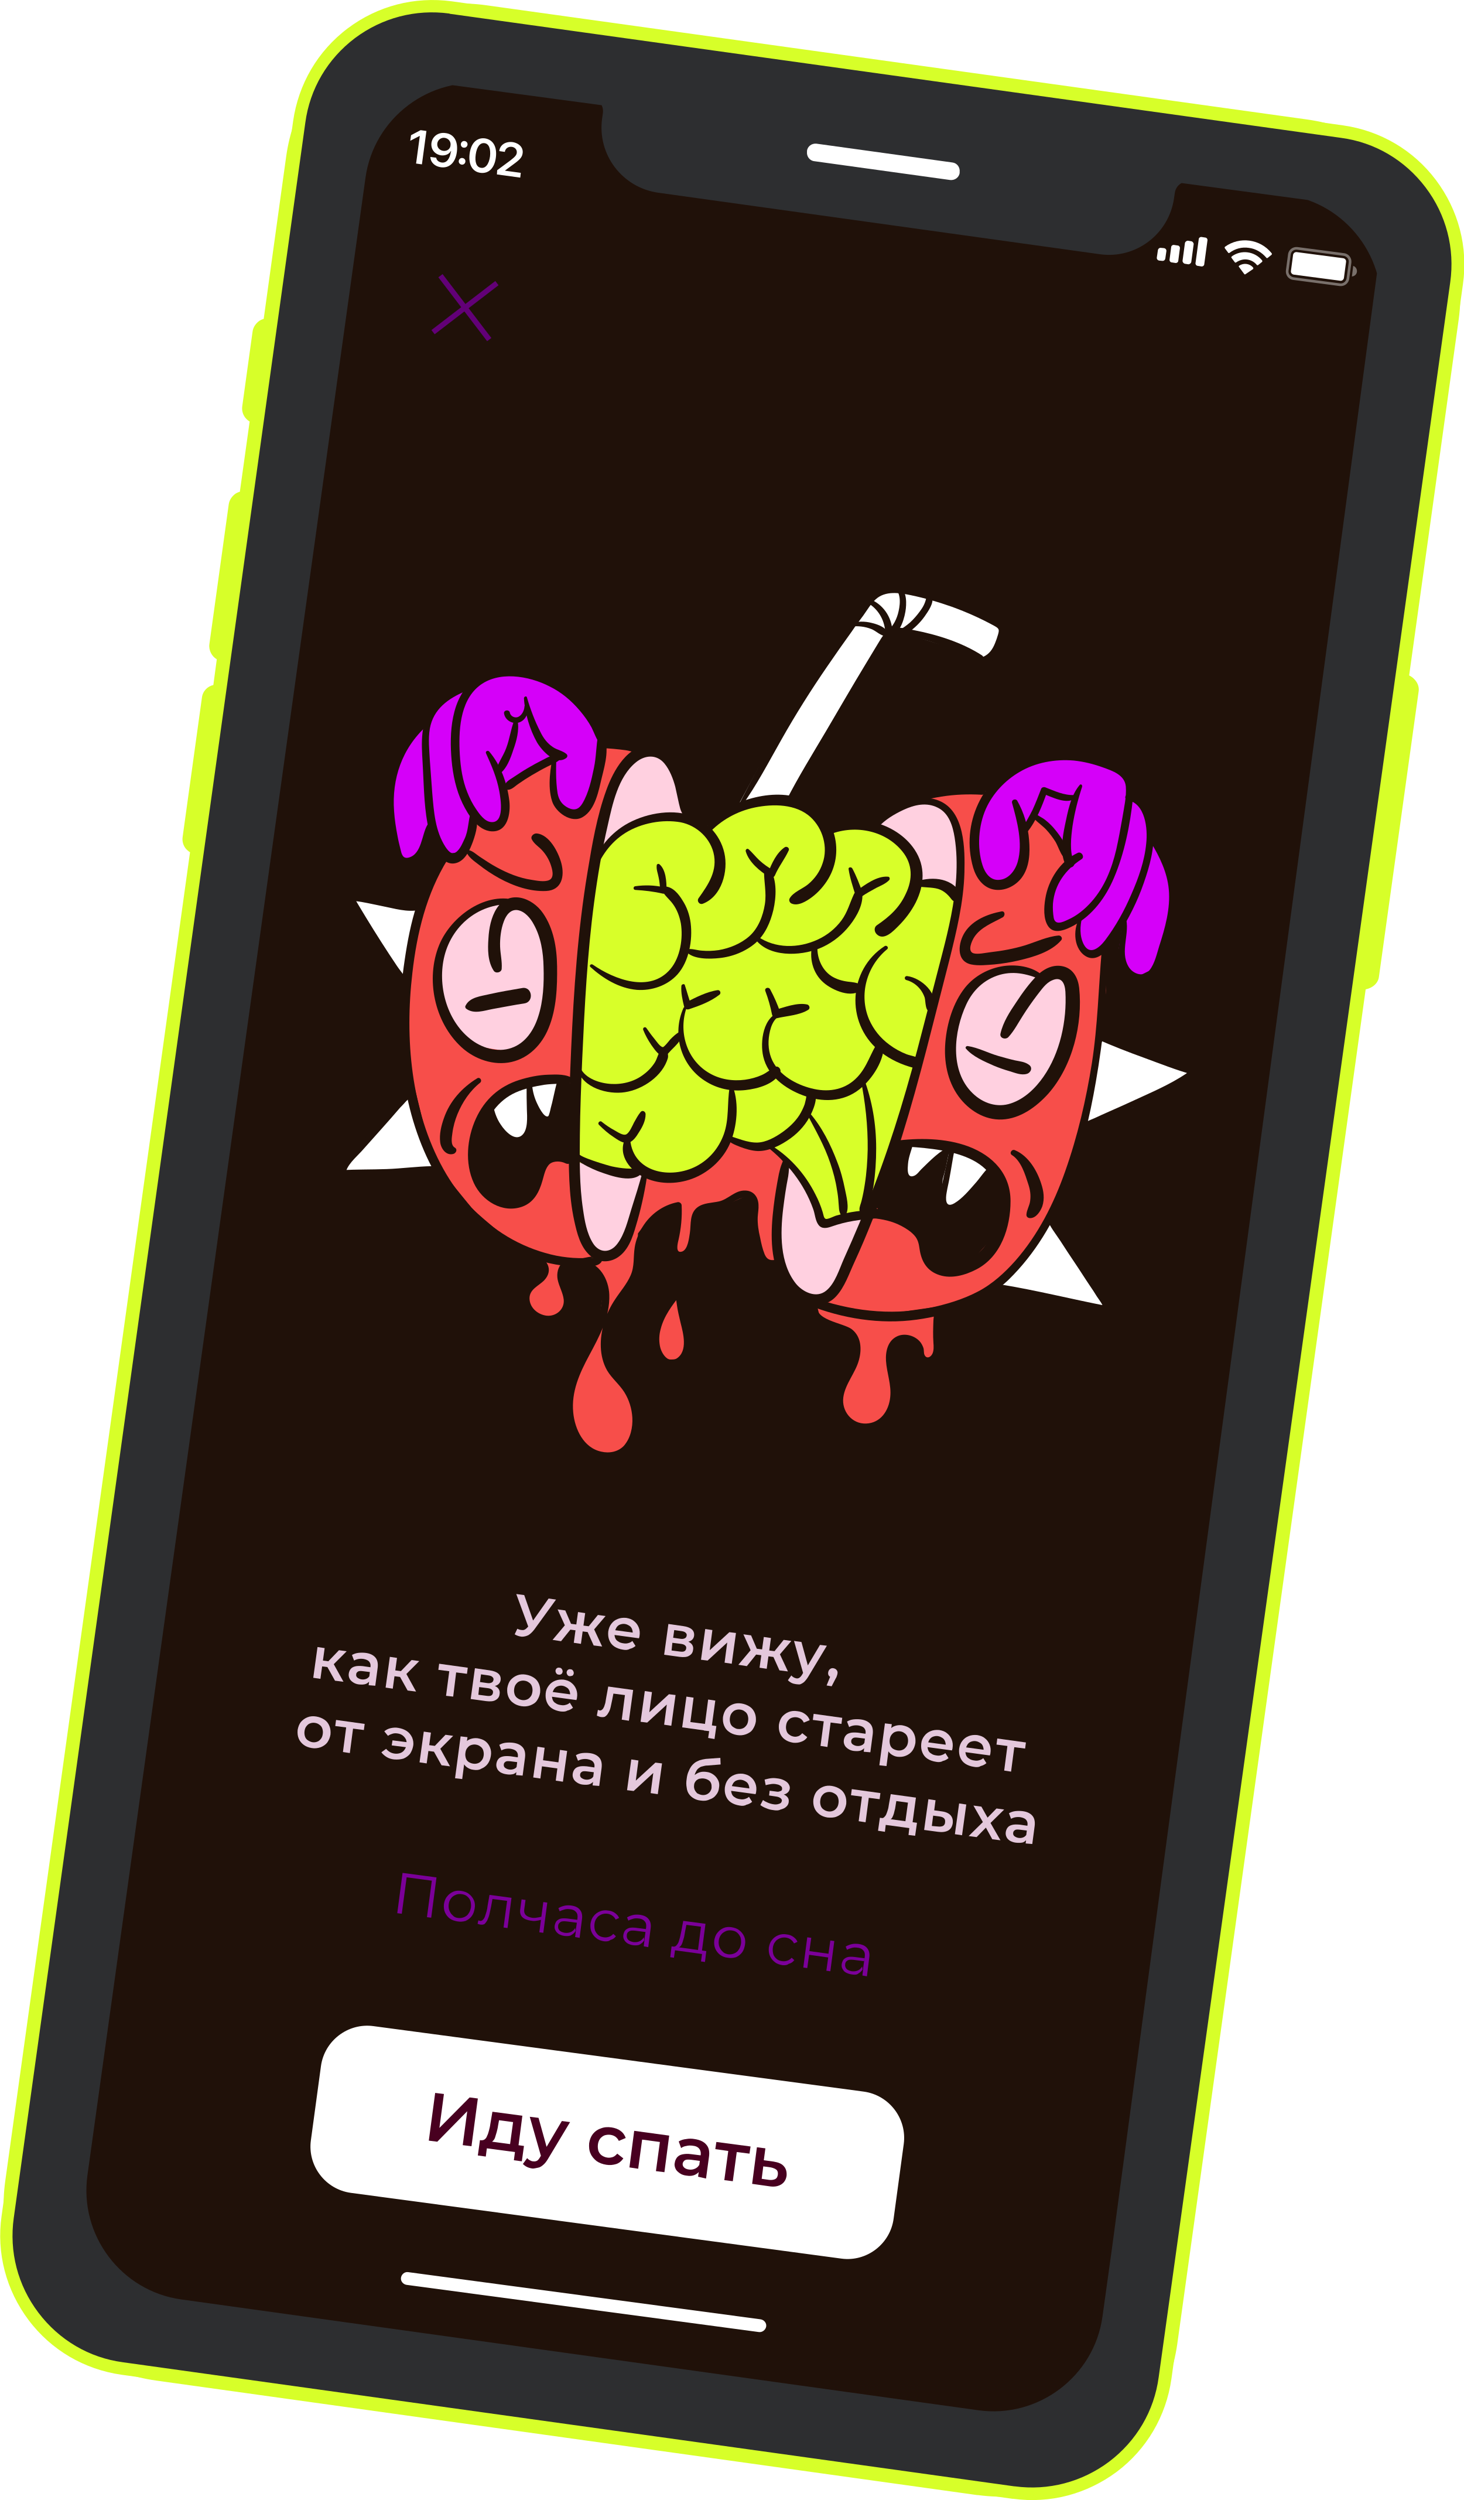 <?xml version="1.0" encoding="UTF-8"?> <svg xmlns="http://www.w3.org/2000/svg" xmlns:xlink="http://www.w3.org/1999/xlink" version="1.1" id="Слой_1" x="0px" y="0px" viewBox="0 0 552.4 943.1" style="enable-background:new 0 0 552.4 943.1;" xml:space="preserve"> <style type="text/css"> .st0{fill:#D7FF29;} .st1{fill:#2D2E30;} .st2{fill:#FFFFFF;} .st3{clip-path:url(#SVGID_2_);fill:none;} .st4{clip-path:url(#SVGID_2_);} .st5{fill:#201109;} .st6{clip-path:url(#SVGID_4_);} .st7{opacity:0.4;fill-rule:evenodd;clip-rule:evenodd;fill:#FFFFFF;enable-background:new ;} .st8{fill-rule:evenodd;clip-rule:evenodd;fill:#FFFFFF;} .st9{fill:#E4C8DC;} .st10{fill:#D500F9;} .st11{fill:#D8FF29;} .st12{fill:#F74E4A;} .st13{fill:#FFD0E0;} .st14{fill:#480020;} .st15{fill:#170009;} .st16{fill:#7B0099;} .st17{fill:none;stroke:#620077;stroke-width:2;stroke-miterlimit:10;} </style> <g> <g> <path class="st0" d="M529.1,256.4l19-136.2c4.9-35.2-19.7-67.8-54.9-72.7L183.2,4.3c-35.2-4.9-67.8,19.7-72.7,54.9l-8.8,63.3 l-0.2,0c-1.8-0.3-3.5,1-3.8,2.9l-3.9,28.2c-0.3,1.8,1,3.5,2.9,3.8l0.2,0l-4.2,30.4l-0.2,0c-1.8-0.3-3.5,1-3.8,2.9l-7.3,52.7 c-0.3,1.8,1,3.5,2.9,3.8l0.2,0l-1.9,13.5l-0.2,0c-1.8-0.3-3.5,1-3.8,2.9l-7.3,52.7c-0.3,1.8,1,3.5,2.9,3.8l0.2,0l-70,503 c-4.9,35.2,19.7,67.8,54.9,72.7L369,938.8c35.2,4.9,67.8-19.7,72.7-54.9l71.4-513.1c2.4,0.3,4.5-0.9,4.8-2.7l15-107.8 C533.1,258.5,531.4,256.7,529.1,256.4z"></path> <path class="st0" d="M369,941.2c-0.1,0-0.2,0-0.3,0L58.9,898c-36.5-5.1-62-38.9-56.9-75.4l69.7-501.1c-0.6-0.4-1.2-0.9-1.7-1.5 c-0.9-1.2-1.3-2.7-1.1-4.2l7.3-52.7c0.3-2.4,2.1-4.2,4.3-4.7l1.3-9.7c-1.9-1.1-3.1-3.4-2.8-5.7l7.3-52.7c0.2-1.5,1-2.8,2.2-3.8 c0.6-0.5,1.3-0.8,2-1l3.7-26.5c-0.7-0.4-1.2-0.9-1.7-1.5c-0.9-1.2-1.3-2.7-1.1-4.2l3.9-28.2c0.2-1.5,1-2.8,2.2-3.8 c0.6-0.5,1.3-0.8,2-1l8.5-61.4c2.5-17.6,11.7-33.3,25.9-44.1C148.4,4.1,165.9-0.5,183.6,2l309.8,43.1 c17.6,2.5,33.3,11.7,44.1,25.9c10.8,14.2,15.3,31.8,12.9,49.5l-18.7,134.3c2.4,1.2,3.9,3.5,3.6,5.9l-15,107.8 c-0.3,2.4-2.4,4.2-5,4.7l-71.1,511.1C439,920.6,405.4,946.1,369,941.2z M82,263c-0.5-0.1-1.1,0.3-1.1,0.9l-7.3,52.7 c-0.1,0.4,0.1,0.6,0.2,0.7c0.1,0.1,0.3,0.3,0.7,0.4l2.5,0.4L6.6,823.3c-4.7,33.9,19,65.3,52.9,70.1l309.8,43.1c0.1,0,0.2,0,0.3,0 c33.8,4.5,65-19.2,69.8-53l71.7-515.4l2.3,0.3c0,0,0,0,0,0c1.2,0.2,2-0.4,2.1-0.7l15-107.8c0-0.3-0.6-1.1-1.8-1.3l-2.3-0.3 l19.3-138.6c2.3-16.4-2-32.7-12-46c-10-13.2-24.6-21.8-41-24.1L182.9,6.7c-16.4-2.3-32.7,2-46,12s-21.8,24.6-24.1,41l-9.1,65.7 l-2.5-0.3c-0.3,0-0.6,0.1-0.7,0.2c-0.1,0.1-0.3,0.3-0.4,0.7l-3.9,28.2c-0.1,0.4,0.1,0.6,0.2,0.7c0.1,0.1,0.3,0.3,0.7,0.4l2.5,0.4 l-4.9,35l-2.5-0.3c-0.3,0-0.6,0.1-0.7,0.2c-0.1,0.1-0.3,0.3-0.4,0.7l-7.3,52.7c-0.1,0.6,0.3,1.1,0.9,1.1l2.5,0.3l-2.5,18.2L82,263 C82,263,82,263,82,263z"></path> </g> <g> <path class="st1" d="M382.4,940.2L46.1,893.4C18.3,889.6-1,864,2.8,836.2l110-790.2C116.7,18.3,142.3-1,170,2.8l336.3,46.8 c27.7,3.9,47.1,29.5,43.2,57.2L439.6,897C435.7,924.7,410.1,944.1,382.4,940.2z"></path> <path class="st0" d="M382.3,942.6c-0.1,0-0.2,0-0.3,0L45.8,895.8c-14-2-26.5-9.3-35-20.6c-8.5-11.3-12.2-25.3-10.2-39.3l110-790.2 c2-14,9.3-26.5,20.6-35c11.3-8.5,25.2-12.1,39.3-10.2l336.3,46.8c14,2,26.5,9.3,35,20.6c8.5,11.3,12.2,25.3,10.2,39.3l-110,790.2 c-2,14-9.3,26.5-20.6,35C410.1,940.8,396.3,944.5,382.3,942.6z M169.5,5.1c-12.7-1.7-25.3,1.6-35.6,9.3 c-10.3,7.8-17,19.1-18.7,31.9L5.2,836.6c-1.8,12.8,1.5,25.5,9.3,35.8s19.1,17,31.9,18.7l336.3,46.8c0.1,0,0.2,0,0.2,0 c12.7,1.7,25.3-1.6,35.6-9.3c10.3-7.8,17-19.1,18.7-31.9l110-790.2c1.8-12.8-1.5-25.5-9.3-35.8c-7.8-10.3-19.1-17-31.9-18.7 L169.7,5.2C169.6,5.1,169.5,5.1,169.5,5.1z"></path> </g> <g> <path class="st0" d="M97.7,157.1l-0.9-0.1c-1.6-0.2-2.8-1.7-2.5-3.4l3.9-28.2c0.2-1.6,1.7-2.8,3.4-2.5l0.9,0.1"></path> <path class="st0" d="M97.3,159.4l-0.9-0.1c-2.9-0.4-5-3.1-4.5-6l3.9-28.2c0.2-1.4,0.9-2.7,2.1-3.5c1.1-0.9,2.6-1.2,4-1l0.9,0.1 l-0.6,4.7l-0.9-0.1c0,0,0,0,0,0c-0.2,0-0.4,0.1-0.5,0.1c-0.1,0.1-0.2,0.2-0.2,0.4L96.6,154c0,0.3,0.2,0.7,0.5,0.7l0.9,0.1 L97.3,159.4z"></path> </g> <g> <path class="st0" d="M85.2,246.8l-0.9-0.1c-1.6-0.2-2.8-1.7-2.5-3.4l7.3-52.7c0.2-1.6,1.7-2.8,3.4-2.5l0.9,0.1"></path> <path class="st0" d="M84.9,249.2L84,249c-2.9-0.4-5-3.1-4.5-6l7.3-52.7c0.2-1.4,0.9-2.7,2.1-3.5c1.1-0.9,2.6-1.2,4-1l0.9,0.1 l-0.6,4.7l-0.9-0.1c-0.2-0.1-0.4,0-0.5,0.1c-0.1,0.1-0.2,0.2-0.2,0.4l-7.3,52.7c0,0.3,0.2,0.7,0.5,0.7l0.9,0.1L84.9,249.2z"></path> </g> <g> <path class="st0" d="M75,319.7l-0.9-0.1c-1.6-0.2-2.8-1.7-2.5-3.4l7.3-52.7c0.2-1.6,1.7-2.8,3.4-2.5l0.9,0.1"></path> <path class="st0" d="M74.7,322l-0.9-0.1c-1.4-0.2-2.7-0.9-3.5-2.1c-0.9-1.1-1.2-2.5-1-4l7.3-52.7c0.4-2.9,3.1-4.9,6-4.6 c0,0,0,0,0,0l0.9,0.1l-0.6,4.7l-0.9-0.1c0,0,0,0,0,0c-0.3,0-0.7,0.2-0.7,0.5L74,316.5c0,0.2,0,0.4,0.1,0.5 c0.1,0.1,0.2,0.2,0.4,0.2l0.9,0.1L74.7,322z"></path> </g> <g> <path class="st0" d="M529.2,256.7l0.9,0.1c1.6,0.2,2.8,1.7,2.5,3.4l-15,107.8c-0.2,1.6-1.7,2.8-3.4,2.5l-0.9-0.1"></path> <path class="st0" d="M513.9,372.9C513.9,372.9,513.9,372.9,513.9,372.9l-0.9-0.1l0.6-4.7l0.9,0.1c0,0,0,0,0,0 c0.2,0,0.4-0.1,0.5-0.1c0.1-0.1,0.2-0.2,0.2-0.4l15-107.8c0-0.3-0.2-0.7-0.5-0.7l-0.9-0.1l0.6-4.7l0.9,0.1 c1.4,0.2,2.7,0.9,3.5,2.1c0.9,1.1,1.2,2.5,1,4l-15,107.8c-0.2,1.4-0.9,2.7-2.1,3.5C516.7,372.7,515.3,373,513.9,372.9z"></path> </g> <g> <path class="st2" d="M358.5,67.9l-51.3-7.1c-1.7-0.2-2.9-1.8-2.7-3.6l0-0.3c0.2-1.7,1.8-2.9,3.6-2.7l51.3,7.1 c1.7,0.2,2.9,1.8,2.7,3.6l0,0.3C361.9,66.9,360.3,68.1,358.5,67.9z"></path> </g> <g> <defs> <path id="SVGID_1_" d="M453.5,69.1l31.9,4.4c22.6,3.1,38.6,24.2,35.4,46.9L416,873.8c-3.1,22.6-24.2,38.6-46.9,35.4L68.4,867.4 c-22.6-3.1-38.6-24.2-35.4-46.9L137.9,67.1c3.1-22.6,24.2-38.6,46.9-35.4l30.2,4.2l7.1,0.9l1.2,0.2c2.7,0.4,4.5,2.8,4.2,5.5 l-0.3,2.2c-1.9,13.6,7.6,26.1,21.2,28l166.6,23.2c13.6,1.9,26.1-7.6,28-21.2l0.3-2c0.4-2.7,2.8-4.5,5.5-4.2v0L453.5,69.1z"></path> </defs> <clipPath id="SVGID_2_"> <use xlink:href="#SVGID_1_" style="overflow:visible;"></use> </clipPath> <path class="st3" d="M452,67.7l31.9,4.4c22.6,3.1,38.6,24.2,35.4,46.9L414.4,872.4c-3.1,22.6-24.2,38.6-46.9,35.4L66.9,866 c-22.6-3.1-38.6-24.2-35.4-46.9L136.3,65.7c3.1-22.6,24.2-38.6,46.9-35.4l30.2,4.2l7.1,0.9l1.2,0.2c2.7,0.4,4.5,2.8,4.2,5.5 l-0.3,2.2c-1.9,13.6,7.6,26.1,21.2,28l166.6,23.2c13.6,1.9,26.1-7.6,28-21.2l0.3-2c0.4-2.7,2.8-4.5,5.5-4.2l0,0L452,67.7z"></path> <g class="st4"> <rect x="78.4" y="49.7" transform="matrix(0.991 0.133 -0.133 0.991 65.166 -32.176)" class="st5" width="390" height="844"></rect> <g> <defs> <rect id="SVGID_3_" x="78.4" y="49.7" transform="matrix(0.991 0.133 -0.133 0.991 65.166 -32.176)" width="390" height="844"></rect> </defs> <clipPath id="SVGID_4_"> <use xlink:href="#SVGID_3_" style="overflow:visible;"></use> </clipPath> <g class="st6"> <image style="overflow:visible;" width="788" height="386" transform="matrix(1 0 0 1 -85.815 214.828)"> </image> </g> </g> <g> <path class="st2" d="M471.2,93.5c2.6,0.3,4.9,1.7,6.6,3.7c0.1,0.2,0.3,0.2,0.5,0.1l1.5-1.2c0.1-0.1,0.1-0.2,0.1-0.3 c0-0.1,0-0.2-0.1-0.3c-4.3-5.4-12.1-6.4-17.6-2.4c-0.1,0.1-0.1,0.2-0.1,0.3c0,0.1,0,0.2,0.1,0.3l1.2,1.6 c0.1,0.2,0.3,0.2,0.5,0.1C466,93.8,468.6,93.1,471.2,93.5z M470.6,97.9c1.4,0.2,2.7,0.9,3.6,2c0.1,0.2,0.3,0.2,0.5,0.1l1.5-1.2 c0.1-0.1,0.1-0.2,0.1-0.3c0-0.1,0-0.2-0.1-0.3c-2.8-3.4-7.8-4.1-11.4-1.5c-0.1,0.1-0.1,0.2-0.2,0.3c0,0.1,0,0.2,0.1,0.3l1.2,1.6 c0.1,0.2,0.3,0.2,0.5,0.1C467.7,98.1,469.2,97.7,470.6,97.9z M472.8,101.5c0.1-0.1,0.1-0.2,0.1-0.3c0-0.1,0-0.2-0.1-0.3 c-1.3-1.5-3.5-1.8-5.2-0.7c-0.1,0.1-0.1,0.1-0.2,0.2c0,0.1,0,0.2,0.1,0.3l2,2.7c0.1,0.1,0.1,0.1,0.2,0.1c0.1,0,0.2,0,0.3-0.1 L472.8,101.5z"></path> <path class="st2" d="M487.9,96.2c0.1-0.7,0.7-1.2,1.4-1.1l17.5,2.3c0.7,0.1,1.2,0.7,1.1,1.4l-0.8,6c-0.1,0.7-0.7,1.2-1.4,1.1 l-17.5-2.3c-0.7-0.1-1.2-0.7-1.1-1.4L487.9,96.2z"></path> <path class="st7" d="M489.5,94.2l17.5,2.3c1.2,0.2,2.1,1.3,1.9,2.5l-0.8,6c-0.2,1.2-1.3,2.1-2.5,1.9l-17.5-2.3 c-1.2-0.2-2.1-1.3-1.9-2.5l0.8-6C487.1,94.9,488.2,94,489.5,94.2z M486,96c0.2-1.8,1.8-3,3.6-2.8l17.5,2.3 c1.8,0.2,3,1.8,2.8,3.6l-0.8,6c-0.2,1.8-1.8,3-3.6,2.8l-17.5-2.3c-1.8-0.2-3-1.8-2.8-3.6L486,96z M512,102.5 c-0.1,1-0.9,1.7-1.9,1.8l0.5-4C511.5,100.6,512.1,101.5,512,102.5z"></path> <path class="st8" d="M453.4,89.4c-0.5-0.1-1.1,0.3-1.1,0.9l-1.2,8.9c-0.1,0.5,0.3,1.1,0.9,1.1l1.3,0.2c0.5,0.1,1.1-0.3,1.1-0.9 l1.2-8.9c0.1-0.5-0.3-1.1-0.9-1.1L453.4,89.4z M447.1,91.7c0.1-0.5,0.6-0.9,1.1-0.9l1.3,0.2c0.5,0.1,0.9,0.6,0.9,1.1l-0.9,6.7 c-0.1,0.5-0.6,0.9-1.1,0.9l-1.3-0.2c-0.5-0.1-0.9-0.6-0.9-1.1L447.1,91.7z M443,92.4c-0.5-0.1-1.1,0.3-1.1,0.9l-0.6,4.6 c-0.1,0.5,0.3,1.1,0.9,1.1l1.3,0.2c0.5,0.1,1.1-0.3,1.1-0.9l0.6-4.6c0.1-0.5-0.3-1.1-0.9-1.1L443,92.4z M437.4,98.3 c-0.6-0.1-1-0.6-0.9-1.2l0.4-2.7c0.1-0.6,0.6-1,1.2-0.9l1.1,0.1c0.6,0.1,1,0.6,0.9,1.2l-0.4,2.7c-0.1,0.6-0.6,1-1.2,0.9 L437.4,98.3z"></path> <path class="st2" d="M157,61.7l2.2,0.3l1.7-12.6l-2.2-0.3l-3.6,1.9l-0.3,2.1l3.5-1.8l0.1,0L157,61.7z M168.1,50.2 c-2.7-0.4-4.9,1.2-5.3,3.7l0,0c-0.3,2.4,1.2,4.3,3.6,4.7c1.7,0.2,3.1-0.5,3.7-1.6l0.1,0c0,0.1,0,0.3-0.1,0.4 c-0.4,2.4-1.5,4.2-3.5,3.9c-1.1-0.2-1.8-0.8-2-1.7l0-0.1l-2.2-0.3l0,0.1c0.1,2,1.7,3.5,4,3.8c3.2,0.4,5.5-1.8,6-5.9l0,0 C172.9,52.8,170.9,50.5,168.1,50.2z M167.2,56.9c-1.4-0.2-2.4-1.4-2.2-2.8l0,0c0.2-1.4,1.5-2.3,2.8-2.1c1.4,0.2,2.4,1.4,2.2,2.8 l0,0C169.9,56.2,168.7,57.1,167.2,56.9z M175,55.7c0.7,0.1,1.3-0.4,1.4-1.1c0.1-0.7-0.4-1.3-1.1-1.4c-0.7-0.1-1.3,0.4-1.4,1.1 C173.8,55,174.3,55.7,175,55.7z M174.2,62.1c0.7,0.1,1.3-0.4,1.4-1.1c0.1-0.7-0.4-1.3-1.1-1.4s-1.3,0.4-1.4,1.1 S173.5,62,174.2,62.1z M181.3,65.2c3.1,0.4,5.3-1.8,5.8-5.8l0,0c0.5-4-1-6.7-4.1-7.2c-3.1-0.4-5.3,1.8-5.8,5.8l0,0 C176.7,62,178.2,64.8,181.3,65.2z M181.5,63.3c-1.7-0.2-2.4-2.1-2-5l0,0c0.4-2.9,1.6-4.5,3.3-4.3c1.7,0.2,2.4,2.1,2.1,5l0,0 C184.5,61.9,183.2,63.6,181.5,63.3z M187.5,65.8l8.8,1.2l0.2-1.8l-5.9-0.8l0-0.1l3.1-2.3c2.5-1.8,3.3-2.7,3.5-4.2l0,0 c0.3-2.1-1.3-3.8-3.8-4.2c-2.6-0.3-4.7,1-5,3.3l0,0.1l2.1,0.3l0-0.1c0.2-1.2,1.3-2,2.7-1.8c1.2,0.2,1.9,1.1,1.8,2.2l0,0 c-0.1,0.9-0.6,1.5-2.4,2.9l-5,3.7L187.5,65.8z"></path> </g> <path class="st2" d="M286.3,879.7l-132.9-17.8c-1.3-0.2-2.3-1.4-2.1-2.7l0,0c0.2-1.3,1.4-2.3,2.7-2.1L287,874.9 c1.3,0.2,2.3,1.4,2.1,2.7l0,0C288.9,878.9,287.6,879.9,286.3,879.7z"></path> <g> <g> <path class="st9" d="M194.2,616.5l1-2.1c0.8,0.4,1.4,0.5,2.1,0.5c0.6,0,1.2-0.4,1.8-1.1l0.9-1l0.3-0.3l6.7-9.5l2.8,0.4 l-8.2,11.3c-0.7,0.9-1.4,1.6-2.2,2.1c-0.8,0.4-1.6,0.6-2.5,0.6C195.9,617.3,195,617,194.2,616.5z M199.8,614.9l-5-13.6l3,0.4 l3.9,11.2L199.8,614.9z"></path> <path class="st9" d="M208.5,618.6l5.3-6.3l2,1.7l-4.1,5.1L208.5,618.6z M213.4,613.7l-3-6.6l2.9,0.4l2.7,6.3L213.4,613.7z M214.1,614.6l0.3-2.2l3.9,0.5l-0.3,2.2L214.1,614.6z M216.5,619.7l1.6-11.6l2.7,0.4l-1.6,11.6L216.5,619.7z M219,615.3 l0.3-2.2l3.9,0.5l-0.3,2.2L219,615.3z M223.8,615.1l-2.5-0.6l4.3-5.3l2.9,0.4L223.8,615.1z M224,620.7l-2.7-6l2.4-1.1l3.5,7.5 L224,620.7z"></path> <path class="st9" d="M235.1,622.3c-1.3-0.2-2.4-0.6-3.3-1.2c-0.9-0.6-1.5-1.4-1.9-2.4c-0.4-1-0.5-2-0.4-3.2 c0.2-1.2,0.5-2.1,1.2-3s1.4-1.4,2.4-1.8c1-0.4,2-0.5,3.2-0.4c1.1,0.2,2.1,0.5,2.9,1.2c0.8,0.6,1.4,1.4,1.8,2.4 c0.4,1,0.5,2.1,0.3,3.3c0,0.1,0,0.2-0.1,0.4c0,0.2-0.1,0.3-0.1,0.4l-9.6-1.3l0.2-1.8l8.2,1.1l-1.2,0.4c0.1-0.6,0-1.2-0.2-1.8 c-0.2-0.5-0.5-1-1-1.3c-0.5-0.3-1-0.6-1.7-0.7c-0.6-0.1-1.2,0-1.8,0.2c-0.6,0.2-1,0.6-1.3,1c-0.3,0.5-0.6,1.1-0.7,1.7l-0.1,0.4 c-0.1,0.7,0,1.3,0.2,1.9c0.2,0.6,0.6,1.1,1.2,1.4c0.5,0.4,1.2,0.6,2,0.7c0.6,0.1,1.2,0.1,1.8-0.1c0.5-0.1,1.1-0.4,1.5-0.8 l1.2,1.9c-0.6,0.5-1.3,0.9-2.2,1.1C237,622.4,236.1,622.5,235.1,622.3z"></path> <path class="st9" d="M250.6,624.2l1.6-11.6l5.6,0.8c1.4,0.2,2.5,0.6,3.2,1.2s1,1.4,0.9,2.4c-0.1,0.9-0.6,1.6-1.4,2 c-0.8,0.4-1.9,0.6-3.1,0.4l0.4-0.6c1.4,0.2,2.4,0.6,3,1.2c0.6,0.6,0.9,1.4,0.7,2.4c-0.1,1-0.6,1.7-1.5,2.2 c-0.8,0.5-2,0.6-3.6,0.4L250.6,624.2z M253.4,622.6l3.1,0.4c0.7,0.1,1.3,0.1,1.7-0.1c0.4-0.2,0.6-0.5,0.7-1 c0.1-0.5,0-0.9-0.4-1.2c-0.3-0.3-0.8-0.5-1.6-0.6l-3.2-0.4L253.4,622.6z M254,617.8l2.8,0.4c0.7,0.1,1.2,0,1.6-0.2 c0.4-0.2,0.6-0.5,0.7-1c0.1-0.5-0.1-0.8-0.4-1.1c-0.3-0.3-0.8-0.5-1.5-0.6l-2.8-0.4L254,617.8z"></path> <path class="st9" d="M264.5,626.1l1.6-11.6l2.7,0.4l-1,7.6l7.4-6.8l2.5,0.3l-1.6,11.6l-2.7-0.4l1-7.6l-7.4,6.8L264.5,626.1z"></path> <path class="st9" d="M278.6,628l5.3-6.3l2,1.7l-4.1,5.1L278.6,628z M283.5,623.1l-3-6.6l2.9,0.4l2.7,6.3L283.5,623.1z M284.2,624l0.3-2.2l3.9,0.5l-0.3,2.2L284.2,624z M286.6,629.1l1.6-11.6l2.7,0.4l-1.6,11.6L286.6,629.1z M289.1,624.7l0.3-2.2 l3.9,0.5l-0.3,2.2L289.1,624.7z M293.9,624.5l-2.5-0.6l4.3-5.3l2.9,0.4L293.9,624.5z M294.1,630.1l-2.7-6l2.4-1.1l3.5,7.5 L294.1,630.1z"></path> <path class="st9" d="M300.3,635.3c-0.6-0.1-1.1-0.2-1.7-0.5c-0.5-0.3-1-0.6-1.3-1l1.3-1.8c0.2,0.3,0.5,0.5,0.8,0.7 c0.3,0.2,0.7,0.3,1,0.4c0.5,0.1,0.9,0,1.2-0.2c0.3-0.2,0.7-0.6,1-1.1l0.8-1.4l0.3-0.3l5.7-9.6l2.6,0.3l-7.1,11.8 c-0.5,0.8-1,1.4-1.5,1.9c-0.5,0.4-1,0.7-1.6,0.9C301.5,635.4,300.9,635.4,300.3,635.3z M303.2,631.7l-3.6-12.7l2.8,0.4 l2.9,10.6L303.2,631.7z"></path> <path class="st9" d="M311.9,635.8l1.9-4.7l0.2,1.7c-0.5-0.1-0.9-0.3-1.2-0.6c-0.3-0.4-0.4-0.8-0.3-1.4c0.1-0.5,0.3-0.9,0.7-1.2 c0.4-0.3,0.8-0.4,1.3-0.3c0.5,0.1,0.9,0.3,1.2,0.7c0.3,0.4,0.4,0.8,0.3,1.3c0,0.2-0.1,0.3-0.1,0.5c-0.1,0.2-0.1,0.3-0.2,0.6 s-0.2,0.5-0.4,0.8l-1.5,2.9L311.9,635.8z"></path> <path class="st9" d="M118.2,632.9l1.6-11.6l2.7,0.4l-1.6,11.6L118.2,632.9z M120.7,628.5l0.3-2.2l3.9,0.5l-0.3,2.2L120.7,628.5 z M125.4,628.3l-2.5-0.6l5-5.2l2.9,0.4L125.4,628.3z M126.4,634l-3.4-6.1l2.4-1.1l4.2,7.6L126.4,634z"></path> <path class="st9" d="M135.4,635.4c-0.9-0.1-1.6-0.4-2.2-0.8c-0.6-0.4-1.1-0.9-1.3-1.4c-0.3-0.6-0.4-1.2-0.3-1.9 c0.1-0.6,0.3-1.2,0.7-1.7c0.4-0.5,0.9-0.8,1.7-1c0.7-0.2,1.7-0.2,2.9-0.1l3.4,0.5l-0.2,1.8l-3.2-0.4c-0.9-0.1-1.5-0.1-1.9,0.2 c-0.4,0.3-0.6,0.6-0.6,1c-0.1,0.5,0.1,0.9,0.4,1.2c0.4,0.3,0.9,0.6,1.6,0.7c0.7,0.1,1.3,0,1.8-0.2s1-0.6,1.3-1.2l0.2,1.7 c-0.4,0.6-0.9,1.1-1.6,1.4C137.3,635.5,136.4,635.5,135.4,635.4z M139.1,635.7l0.3-2.4l-0.1-0.5l0.5-4.1 c0.1-0.8-0.1-1.4-0.5-1.9c-0.4-0.5-1.1-0.8-2.1-1c-0.6-0.1-1.3-0.1-1.9,0c-0.6,0.1-1.2,0.3-1.7,0.6l-0.8-2.1 c0.7-0.4,1.5-0.7,2.4-0.8c0.9-0.1,1.8-0.1,2.7,0c1.7,0.2,2.9,0.8,3.7,1.7c0.8,0.9,1.1,2.2,0.9,3.9l-0.9,6.8L139.1,635.7z"></path> <path class="st9" d="M145.5,636.6l1.6-11.6l2.7,0.4l-1.6,11.6L145.5,636.6z M148,632.2l0.3-2.2l3.9,0.5l-0.3,2.2L148,632.2z M152.8,632l-2.5-0.6l5-5.2l2.9,0.4L152.8,632z M153.8,637.7l-3.4-6.1l2.4-1.1l4.2,7.6L153.8,637.7z"></path> <path class="st9" d="M168.3,639.7l1.3-9.9l0.5,0.7l-4.7-0.6l0.3-2.3l10.8,1.5l-0.3,2.3l-4.7-0.6l0.7-0.6L171,640L168.3,639.7z"></path> <path class="st9" d="M177.6,640.9l1.6-11.6l5.6,0.8c1.4,0.2,2.5,0.6,3.2,1.2c0.7,0.6,1,1.4,0.9,2.4c-0.1,0.9-0.6,1.6-1.4,2 c-0.8,0.4-1.9,0.6-3.1,0.4l0.4-0.6c1.4,0.2,2.4,0.6,3,1.2c0.6,0.6,0.9,1.4,0.7,2.4c-0.1,1-0.6,1.7-1.5,2.2 c-0.8,0.5-2,0.6-3.6,0.4L177.6,640.9z M180.5,639.3l3.1,0.4c0.7,0.1,1.3,0.1,1.7-0.1c0.4-0.2,0.6-0.5,0.7-1 c0.1-0.5,0-0.9-0.4-1.2c-0.3-0.3-0.8-0.5-1.6-0.6l-3.2-0.4L180.5,639.3z M181.1,634.5l2.8,0.4c0.7,0.1,1.2,0,1.6-0.2 c0.4-0.2,0.6-0.5,0.7-1c0.1-0.5-0.1-0.8-0.4-1.1c-0.3-0.3-0.8-0.5-1.5-0.6l-2.8-0.4L181.1,634.5z"></path> <path class="st9" d="M196.7,643.6c-1.2-0.2-2.2-0.6-3-1.2c-0.9-0.6-1.5-1.4-1.9-2.4c-0.4-1-0.5-2-0.4-3.2 c0.2-1.2,0.6-2.2,1.2-3c0.7-0.8,1.5-1.4,2.5-1.8c1-0.4,2.1-0.5,3.3-0.3c1.2,0.2,2.2,0.6,3.1,1.2c0.9,0.6,1.5,1.4,1.9,2.4 c0.4,1,0.5,2,0.4,3.2c-0.2,1.2-0.6,2.1-1.2,3s-1.5,1.4-2.5,1.8C199,643.7,197.9,643.8,196.7,643.6z M197,641.3 c0.7,0.1,1.3,0,1.8-0.2c0.6-0.2,1-0.6,1.4-1.1c0.4-0.5,0.6-1.1,0.7-1.9c0.1-0.7,0-1.4-0.2-2c-0.2-0.6-0.6-1.1-1.1-1.4 c-0.5-0.4-1-0.6-1.7-0.7c-0.6-0.1-1.3,0-1.8,0.2c-0.6,0.2-1,0.6-1.4,1.1s-0.6,1.1-0.7,1.9c-0.1,0.7,0,1.4,0.2,2 c0.2,0.6,0.6,1.1,1.1,1.4C195.8,641,196.4,641.2,197,641.3z"></path> <path class="st9" d="M211.5,645.6c-1.3-0.2-2.4-0.6-3.3-1.2c-0.9-0.6-1.5-1.4-1.9-2.4c-0.4-1-0.5-2-0.4-3.2s0.5-2.1,1.2-3 c0.6-0.8,1.4-1.4,2.4-1.8c1-0.4,2-0.5,3.2-0.4c1.1,0.2,2.1,0.5,2.9,1.2c0.8,0.6,1.4,1.4,1.8,2.4c0.4,1,0.5,2.1,0.3,3.3 c0,0.1,0,0.2-0.1,0.4c0,0.2-0.1,0.3-0.1,0.4l-9.6-1.3l0.2-1.8l8.2,1.1l-1.2,0.4c0.1-0.6,0-1.2-0.2-1.8c-0.2-0.5-0.5-1-1-1.3 c-0.5-0.3-1-0.6-1.7-0.7c-0.6-0.1-1.2,0-1.8,0.2c-0.6,0.2-1,0.6-1.3,1c-0.3,0.5-0.6,1.1-0.7,1.7l-0.1,0.4 c-0.1,0.7,0,1.3,0.2,1.9c0.2,0.6,0.6,1.1,1.2,1.4c0.5,0.4,1.2,0.6,2,0.7c0.6,0.1,1.2,0.1,1.8-0.1c0.5-0.1,1.1-0.4,1.5-0.8 l1.2,1.9c-0.6,0.5-1.3,0.9-2.2,1.1C213.4,645.7,212.5,645.7,211.5,645.6z M210.8,631.7c-0.4,0-0.7-0.2-0.9-0.5 c-0.2-0.3-0.3-0.6-0.3-1c0.1-0.4,0.2-0.7,0.5-0.9c0.3-0.2,0.6-0.3,1-0.2c0.4,0,0.7,0.2,0.9,0.5c0.2,0.3,0.3,0.6,0.3,1 c-0.1,0.4-0.2,0.7-0.5,0.9C211.5,631.7,211.1,631.8,210.8,631.7z M215,632.3c-0.4,0-0.7-0.2-0.9-0.5s-0.3-0.6-0.3-1 c0.1-0.4,0.2-0.7,0.5-0.9c0.3-0.2,0.6-0.3,1-0.2c0.4,0,0.7,0.2,0.9,0.5c0.2,0.3,0.3,0.6,0.3,1c-0.1,0.4-0.2,0.7-0.5,0.9 C215.7,632.2,215.3,632.3,215,632.3z"></path> <path class="st9" d="M226.7,647.7c-0.2,0-0.4-0.1-0.7-0.2c-0.2-0.1-0.5-0.2-0.8-0.3l0.4-2.2c0.1,0,0.2,0.1,0.3,0.1 s0.2,0,0.2,0.1c0.4,0.1,0.8,0,1.1-0.3c0.3-0.2,0.5-0.6,0.7-1c0.2-0.4,0.3-1,0.5-1.5c0.1-0.6,0.2-1.2,0.3-1.8l0.8-4.4l9.4,1.3 l-1.6,11.6l-2.7-0.4l1.3-10l0.5,0.8l-5.5-0.7l0.7-0.7l-0.6,3.1c-0.2,1-0.4,1.9-0.6,2.8c-0.2,0.9-0.5,1.6-0.9,2.2 c-0.3,0.6-0.8,1.1-1.3,1.4C228,647.7,227.4,647.8,226.7,647.7z"></path> <path class="st9" d="M241.7,649.5l1.6-11.6l2.7,0.4l-1,7.6l7.4-6.8l2.5,0.3l-1.6,11.6l-2.7-0.4l1-7.6l-7.4,6.8L241.7,649.5z"></path> <path class="st9" d="M257.4,651.6L259,640l2.7,0.4l-1.2,9.2l5.5,0.7l1.2-9.2l2.7,0.4l-1.6,11.6L257.4,651.6z M267.2,655.6 l0.4-2.7l0.6,0.2l-2.6-0.3l0.3-2.3l4.4,0.6l-0.7,4.9L267.2,655.6z"></path> <path class="st9" d="M278.1,654.5c-1.2-0.2-2.2-0.6-3-1.2c-0.9-0.6-1.5-1.4-1.9-2.4c-0.4-1-0.5-2-0.4-3.2 c0.2-1.2,0.6-2.2,1.2-3c0.7-0.8,1.5-1.4,2.5-1.8c1-0.4,2.1-0.5,3.3-0.3c1.2,0.2,2.2,0.6,3.1,1.2c0.9,0.6,1.5,1.4,1.9,2.4 s0.5,2,0.4,3.2c-0.2,1.2-0.6,2.1-1.2,3s-1.5,1.4-2.5,1.8C280.4,654.6,279.3,654.7,278.1,654.5z M278.4,652.2 c0.7,0.1,1.3,0,1.8-0.2c0.6-0.2,1-0.6,1.4-1.1c0.4-0.5,0.6-1.1,0.7-1.9c0.1-0.7,0-1.4-0.2-2c-0.2-0.6-0.6-1.1-1.1-1.4 c-0.5-0.4-1-0.6-1.7-0.7c-0.6-0.1-1.3,0-1.8,0.2c-0.6,0.2-1,0.6-1.4,1.1c-0.4,0.5-0.6,1.1-0.7,1.9c-0.1,0.7,0,1.4,0.2,2 s0.6,1.1,1.1,1.4S277.8,652.2,278.4,652.2z"></path> <path class="st9" d="M299.3,657.4c-1.2-0.2-2.3-0.6-3.1-1.2c-0.9-0.6-1.5-1.4-1.9-2.4c-0.4-1-0.5-2-0.4-3.2 c0.2-1.2,0.6-2.2,1.2-3c0.7-0.8,1.5-1.4,2.5-1.8c1-0.4,2.1-0.5,3.3-0.3c1.1,0.1,2.1,0.5,2.9,1.1c0.8,0.6,1.4,1.3,1.7,2.3 l-2.2,0.9c-0.3-0.6-0.6-1-1.1-1.4c-0.5-0.3-1-0.5-1.6-0.6c-0.7-0.1-1.3,0-1.9,0.2c-0.6,0.2-1,0.6-1.4,1.1 c-0.4,0.5-0.6,1.1-0.7,1.9c-0.1,0.7,0,1.4,0.2,2s0.6,1.1,1.1,1.4c0.5,0.4,1.1,0.6,1.7,0.7c0.6,0.1,1.1,0,1.7-0.2 c0.5-0.2,1-0.6,1.4-1.1l1.9,1.5c-0.5,0.8-1.3,1.4-2.2,1.7C301.4,657.4,300.4,657.5,299.3,657.4z"></path> <path class="st9" d="M309.6,658.6l1.3-9.9l0.5,0.7l-4.7-0.6l0.3-2.3l10.8,1.5l-0.3,2.3l-4.7-0.6l0.7-0.6l-1.3,9.9L309.6,658.6z "></path> <path class="st9" d="M322.2,660.5c-0.9-0.1-1.6-0.4-2.2-0.8c-0.6-0.4-1.1-0.9-1.3-1.4c-0.3-0.6-0.4-1.2-0.3-1.9 c0.1-0.6,0.3-1.2,0.7-1.7c0.4-0.5,0.9-0.8,1.7-1c0.7-0.2,1.7-0.2,2.9-0.1l3.4,0.5l-0.2,1.8l-3.2-0.4c-0.9-0.1-1.5-0.1-1.9,0.2 c-0.4,0.3-0.6,0.6-0.6,1c-0.1,0.5,0.1,0.9,0.4,1.2c0.4,0.3,0.9,0.6,1.6,0.7c0.7,0.1,1.3,0,1.8-0.2c0.6-0.2,1-0.6,1.3-1.2 l0.2,1.7c-0.4,0.6-0.9,1.1-1.6,1.4S323.3,660.6,322.2,660.5z M325.9,660.8l0.3-2.4l-0.1-0.5l0.5-4.1c0.1-0.8-0.1-1.4-0.5-1.9 c-0.4-0.5-1.1-0.8-2.1-1c-0.6-0.1-1.3-0.1-1.9,0c-0.6,0.1-1.2,0.3-1.7,0.6l-0.8-2.1c0.7-0.4,1.5-0.7,2.4-0.8s1.8-0.1,2.7,0 c1.7,0.2,2.9,0.8,3.7,1.7c0.8,0.9,1.1,2.2,0.9,3.9l-0.9,6.8L325.9,660.8z"></path> <path class="st9" d="M331.8,665.9l2.1-15.8l2.6,0.3l-0.4,2.7l-0.5,3.1l-0.2,3.1l-0.9,6.9L331.8,665.9z M338.7,662.7 c-1-0.1-1.8-0.5-2.5-1c-0.7-0.5-1.2-1.3-1.6-2.2c-0.3-0.9-0.4-2.1-0.2-3.4c0.2-1.4,0.5-2.4,1.1-3.3c0.5-0.8,1.2-1.4,2.1-1.7 c0.8-0.3,1.7-0.4,2.7-0.3c1.1,0.2,2.1,0.5,2.9,1.1c0.8,0.6,1.4,1.4,1.8,2.4c0.4,1,0.5,2,0.4,3.2c-0.2,1.2-0.6,2.2-1.2,3 c-0.6,0.8-1.4,1.4-2.4,1.8C340.9,662.7,339.8,662.8,338.7,662.7z M338.7,660.3c0.7,0.1,1.3,0,1.8-0.2c0.6-0.2,1-0.6,1.4-1.1 c0.4-0.5,0.6-1.1,0.7-1.8c0.1-0.7,0-1.4-0.2-2s-0.6-1.1-1.1-1.4c-0.5-0.4-1-0.6-1.7-0.7c-0.6-0.1-1.2,0-1.8,0.2 c-0.6,0.2-1,0.6-1.4,1.1s-0.6,1.1-0.7,1.9c-0.1,0.7,0,1.4,0.2,2c0.2,0.6,0.6,1.1,1.1,1.4C337.5,660,338.1,660.2,338.7,660.3z"></path> <path class="st9" d="M353.2,664.6c-1.3-0.2-2.4-0.6-3.3-1.2c-0.9-0.6-1.5-1.4-1.9-2.4c-0.4-1-0.5-2-0.4-3.2s0.5-2.1,1.2-3 c0.6-0.8,1.4-1.4,2.4-1.8c1-0.4,2-0.5,3.2-0.4c1.1,0.2,2.1,0.5,2.9,1.2c0.8,0.6,1.4,1.4,1.8,2.4c0.4,1,0.5,2.1,0.3,3.3 c0,0.1,0,0.2-0.1,0.4c0,0.2-0.1,0.3-0.1,0.4l-9.6-1.3l0.2-1.8l8.2,1.1l-1.2,0.4c0.1-0.6,0-1.2-0.2-1.8c-0.2-0.5-0.5-1-1-1.3 s-1-0.6-1.7-0.7c-0.6-0.1-1.2,0-1.8,0.2c-0.6,0.2-1,0.6-1.3,1s-0.6,1.1-0.7,1.7l-0.1,0.4c-0.1,0.7,0,1.3,0.2,1.9 c0.2,0.6,0.6,1.1,1.2,1.4c0.5,0.4,1.2,0.6,2,0.7c0.6,0.1,1.2,0.1,1.8-0.1s1.1-0.4,1.5-0.8l1.2,1.9c-0.6,0.5-1.3,0.9-2.2,1.1 C355.1,664.7,354.2,664.8,353.2,664.6z"></path> <path class="st9" d="M367.5,666.5c-1.3-0.2-2.4-0.6-3.3-1.2s-1.5-1.4-1.9-2.4c-0.4-1-0.5-2-0.4-3.2c0.2-1.2,0.5-2.1,1.2-3 s1.4-1.4,2.4-1.8c1-0.4,2-0.5,3.2-0.4c1.1,0.2,2.1,0.5,2.9,1.2c0.8,0.6,1.4,1.4,1.8,2.4s0.5,2.1,0.3,3.3c0,0.1,0,0.2-0.1,0.4 c0,0.2-0.1,0.3-0.1,0.4l-9.6-1.3l0.2-1.8l8.2,1.1l-1.2,0.4c0.1-0.6,0-1.2-0.2-1.8s-0.5-1-1-1.3c-0.5-0.3-1-0.6-1.7-0.7 c-0.6-0.1-1.2,0-1.8,0.2c-0.6,0.2-1,0.6-1.3,1c-0.3,0.5-0.6,1.1-0.7,1.7l-0.1,0.4c-0.1,0.7,0,1.3,0.2,1.9 c0.2,0.6,0.6,1.1,1.2,1.4c0.5,0.4,1.2,0.6,2,0.7c0.6,0.1,1.2,0.1,1.8-0.1c0.5-0.1,1.1-0.4,1.5-0.8l1.2,1.9 c-0.6,0.5-1.3,0.9-2.2,1.1C369.5,666.6,368.5,666.7,367.5,666.5z"></path> <path class="st9" d="M378.9,667.9l1.3-9.9l0.5,0.7l-4.7-0.6l0.3-2.3l10.8,1.5l-0.3,2.3l-4.7-0.6l0.7-0.6l-1.3,9.9L378.9,667.9z "></path> <path class="st9" d="M117.6,659.4c-1.2-0.2-2.2-0.6-3-1.2s-1.5-1.4-1.9-2.4c-0.4-1-0.5-2-0.4-3.2c0.2-1.2,0.6-2.2,1.2-3 c0.7-0.8,1.5-1.4,2.5-1.8c1-0.4,2.1-0.5,3.3-0.3c1.2,0.2,2.2,0.6,3.1,1.2c0.9,0.6,1.5,1.4,1.9,2.4c0.4,1,0.5,2,0.4,3.2 c-0.2,1.2-0.6,2.1-1.2,3c-0.6,0.8-1.5,1.4-2.5,1.8C119.8,659.5,118.7,659.6,117.6,659.4z M117.9,657.2c0.7,0.1,1.3,0,1.8-0.2 c0.6-0.2,1-0.6,1.4-1.1c0.4-0.5,0.6-1.1,0.7-1.9c0.1-0.7,0-1.4-0.2-2c-0.2-0.6-0.6-1.1-1.1-1.4c-0.5-0.4-1-0.6-1.7-0.7 c-0.6-0.1-1.3,0-1.8,0.2c-0.6,0.2-1,0.6-1.4,1.1c-0.4,0.5-0.6,1.1-0.7,1.9c-0.1,0.7,0,1.4,0.2,2c0.2,0.6,0.6,1.1,1.1,1.4 C116.7,656.8,117.2,657.1,117.9,657.2z"></path> <path class="st9" d="M129.4,660.9l1.3-9.9l0.5,0.7l-4.7-0.6l0.3-2.3l10.8,1.5l-0.3,2.3l-4.7-0.6l0.7-0.6l-1.3,9.9L129.4,660.9z "></path> <path class="st9" d="M148.7,663.7c-1-0.1-2-0.4-2.8-0.9c-0.8-0.5-1.5-1.1-2-1.8l1.8-1.3c0.4,0.5,0.9,0.9,1.4,1.2 c0.5,0.3,1.1,0.5,1.8,0.6c0.8,0.1,1.5,0,2.1-0.2c0.6-0.2,1.2-0.6,1.6-1.2s0.7-1.2,0.8-1.9c0.1-0.8,0-1.4-0.2-2 c-0.3-0.6-0.7-1.1-1.2-1.5c-0.5-0.4-1.2-0.7-2-0.8c-0.6-0.1-1.3-0.1-1.9,0.1s-1.2,0.4-1.7,0.8l-1.4-1.7c0.7-0.6,1.5-1,2.4-1.2 s1.9-0.3,2.9-0.1c1.2,0.2,2.3,0.6,3.2,1.2c0.9,0.6,1.5,1.4,2,2.4c0.4,1,0.6,2,0.4,3.2c-0.2,1.1-0.6,2.1-1.2,3 c-0.7,0.8-1.5,1.4-2.5,1.8C151.1,663.7,150,663.8,148.7,663.7z M147.8,658.4l0.3-1.9l6.3,0.8l-0.3,1.9L147.8,658.4z"></path> <path class="st9" d="M158.3,664.8l1.6-11.6l2.7,0.4l-1.6,11.6L158.3,664.8z M160.8,660.4l0.3-2.2l3.9,0.5l-0.3,2.2L160.8,660.4 z M165.6,660.2l-2.5-0.6l5-5.2l2.9,0.4L165.6,660.2z M166.6,665.9l-3.4-6.1l2.4-1.1l4.2,7.6L166.6,665.9z"></path> <path class="st9" d="M171.7,670.8l2.1-15.8l2.6,0.3l-0.4,2.7l-0.5,3.1l-0.2,3.1l-0.9,6.9L171.7,670.8z M178.6,667.6 c-1-0.1-1.8-0.5-2.5-1c-0.7-0.5-1.2-1.3-1.6-2.2c-0.3-0.9-0.4-2.1-0.2-3.4c0.2-1.4,0.5-2.4,1.1-3.3s1.2-1.4,2.1-1.7 s1.7-0.4,2.7-0.3c1.1,0.2,2.1,0.5,2.9,1.1c0.8,0.6,1.4,1.4,1.8,2.4c0.4,1,0.5,2,0.3,3.2c-0.2,1.2-0.6,2.2-1.2,3 c-0.6,0.8-1.4,1.4-2.4,1.8C180.8,667.7,179.7,667.8,178.6,667.6z M178.6,665.3c0.7,0.1,1.3,0,1.8-0.2c0.6-0.2,1-0.6,1.4-1.1 c0.4-0.5,0.6-1.1,0.7-1.8c0.1-0.7,0-1.4-0.2-2c-0.2-0.6-0.6-1.1-1.1-1.4c-0.5-0.4-1-0.6-1.7-0.7c-0.6-0.1-1.2,0-1.8,0.2 c-0.6,0.2-1,0.6-1.4,1.1c-0.4,0.5-0.6,1.1-0.7,1.9c-0.1,0.7,0,1.4,0.2,2c0.2,0.6,0.6,1.1,1.1,1.4 C177.4,665,177.9,665.2,178.6,665.3z"></path> <path class="st9" d="M191.1,669.3c-0.9-0.1-1.6-0.4-2.2-0.7c-0.6-0.4-1.1-0.9-1.3-1.4c-0.3-0.6-0.4-1.2-0.3-1.9 c0.1-0.6,0.3-1.2,0.7-1.7c0.4-0.5,0.9-0.8,1.7-1c0.7-0.2,1.7-0.2,2.9-0.1l3.4,0.5l-0.2,1.8l-3.2-0.4c-0.9-0.1-1.5-0.1-1.9,0.2 c-0.4,0.3-0.6,0.6-0.6,1c-0.1,0.5,0.1,0.9,0.4,1.2c0.4,0.3,0.9,0.6,1.6,0.7c0.7,0.1,1.3,0,1.8-0.2c0.6-0.2,1-0.6,1.3-1.2 l0.2,1.7c-0.4,0.6-0.9,1.1-1.6,1.4C193,669.4,192.1,669.5,191.1,669.3z M194.7,669.6l0.3-2.4l-0.1-0.5l0.5-4.1 c0.1-0.8-0.1-1.4-0.5-1.9c-0.4-0.5-1.1-0.8-2.1-1c-0.6-0.1-1.3-0.1-1.9,0c-0.6,0.1-1.2,0.3-1.7,0.6l-0.8-2.1 c0.7-0.4,1.5-0.7,2.4-0.8c0.9-0.1,1.8-0.1,2.7,0c1.7,0.2,2.9,0.8,3.7,1.7c0.8,0.9,1.1,2.2,0.9,3.9l-0.9,6.8L194.7,669.6z"></path> <path class="st9" d="M201.2,670.5l1.6-11.6l2.7,0.4l-0.6,4.7l5.8,0.8l0.6-4.7l2.7,0.4l-1.6,11.6l-2.7-0.4l0.6-4.6l-5.8-0.8 l-0.6,4.6L201.2,670.5z"></path> <path class="st9" d="M219.9,673.2c-0.9-0.1-1.6-0.4-2.2-0.8c-0.6-0.4-1.1-0.9-1.3-1.4c-0.3-0.6-0.4-1.2-0.3-1.9 c0.1-0.6,0.3-1.2,0.7-1.7c0.4-0.5,0.9-0.8,1.7-1c0.7-0.2,1.7-0.2,2.9-0.1l3.4,0.5l-0.2,1.8l-3.2-0.4c-0.9-0.1-1.5-0.1-1.9,0.2 c-0.4,0.3-0.6,0.6-0.6,1c-0.1,0.5,0.1,0.9,0.4,1.2c0.4,0.3,0.9,0.6,1.6,0.7c0.7,0.1,1.3,0,1.8-0.2c0.6-0.2,1-0.6,1.3-1.2 l0.2,1.7c-0.4,0.6-0.9,1.1-1.6,1.4C221.9,673.3,221,673.3,219.9,673.2z M223.6,673.5l0.3-2.4l-0.1-0.5l0.5-4.1 c0.1-0.8-0.1-1.4-0.5-1.9c-0.4-0.5-1.1-0.8-2.1-1c-0.6-0.1-1.3-0.1-1.9,0c-0.6,0.1-1.2,0.3-1.7,0.6l-0.8-2.1 c0.7-0.4,1.5-0.7,2.4-0.8c0.9-0.1,1.8-0.1,2.7,0c1.7,0.2,2.9,0.8,3.7,1.7c0.8,0.9,1.1,2.2,0.9,3.9l-0.9,6.8L223.6,673.5z"></path> <path class="st9" d="M236.6,675.3l1.6-11.6l2.7,0.4l-1,7.6l7.4-6.8l2.5,0.3l-1.6,11.6l-2.7-0.4l1-7.6l-7.4,6.8L236.6,675.3z"></path> <path class="st9" d="M264.3,679.2c-1-0.1-1.8-0.4-2.5-0.8c-0.7-0.4-1.3-0.9-1.8-1.6c-0.5-0.7-0.8-1.5-0.9-2.5 c-0.2-1-0.2-2.1,0-3.3c0.1-0.9,0.3-1.8,0.6-2.5c0.3-0.7,0.6-1.4,1-2s0.9-1.1,1.4-1.5c0.5-0.4,1.2-0.7,1.9-1 c0.7-0.2,1.5-0.4,2.3-0.5l5.5-0.4l0.1,2.5l-5,0.4c-0.3,0-0.6,0-1,0.1c-0.4,0.1-0.8,0.2-1.2,0.3s-0.8,0.4-1.2,0.7 c-0.4,0.3-0.7,0.8-1,1.4c-0.3,0.6-0.5,1.3-0.6,2.2c0,0.3-0.1,0.5-0.1,0.6c0,0.1,0,0.3,0,0.4c0,0.1,0,0.4-0.1,0.7l-0.9-1.2 c0.4-0.7,0.9-1.3,1.4-1.7c0.6-0.4,1.2-0.8,2-1c0.7-0.2,1.5-0.2,2.3-0.1c1.1,0.1,2,0.5,2.8,1.1c0.8,0.6,1.3,1.3,1.7,2.1 s0.5,1.8,0.3,2.8c-0.1,1.1-0.5,2-1.2,2.8c-0.6,0.8-1.4,1.3-2.4,1.6C266.7,679.3,265.6,679.4,264.3,679.2z M264.8,677.1 c0.7,0.1,1.3,0,1.8-0.2c0.5-0.2,1-0.6,1.3-1c0.3-0.5,0.6-1,0.6-1.6s0-1.1-0.2-1.6c-0.2-0.5-0.5-0.9-1-1.2 c-0.5-0.3-1-0.5-1.7-0.6c-0.6-0.1-1.2,0-1.8,0.1c-0.5,0.2-1,0.5-1.3,0.9c-0.3,0.4-0.6,0.9-0.6,1.5c-0.1,0.6,0,1.2,0.2,1.7 c0.2,0.5,0.6,1,1,1.4C263.6,676.7,264.1,677,264.8,677.1z"></path> <path class="st9" d="M279.1,681.1c-1.3-0.2-2.4-0.6-3.3-1.2s-1.5-1.4-1.9-2.4c-0.4-1-0.5-2-0.4-3.2c0.2-1.2,0.5-2.1,1.2-3 c0.6-0.8,1.4-1.4,2.4-1.8c1-0.4,2-0.5,3.2-0.4c1.1,0.2,2.1,0.5,2.9,1.2c0.8,0.6,1.4,1.4,1.8,2.4c0.4,1,0.5,2.1,0.3,3.3 c0,0.1,0,0.2-0.1,0.4c0,0.2-0.1,0.3-0.1,0.4l-9.6-1.3l0.2-1.8l8.2,1.1l-1.2,0.4c0.1-0.6,0-1.2-0.2-1.8c-0.2-0.5-0.5-1-1-1.3 c-0.5-0.3-1-0.6-1.7-0.7c-0.6-0.1-1.2,0-1.8,0.2c-0.6,0.2-1,0.6-1.3,1c-0.3,0.5-0.6,1.1-0.7,1.7l-0.1,0.4 c-0.1,0.7,0,1.3,0.2,1.9c0.2,0.6,0.6,1.1,1.2,1.4c0.5,0.4,1.2,0.6,2,0.7c0.6,0.1,1.2,0.1,1.8-0.1s1.1-0.4,1.5-0.8l1.2,1.9 c-0.6,0.5-1.3,0.9-2.2,1.1C281,681.2,280.1,681.3,279.1,681.1z"></path> <path class="st9" d="M291.7,682.8c-0.9-0.1-1.7-0.3-2.6-0.7c-0.8-0.3-1.6-0.7-2.2-1.2l1-1.9c0.5,0.4,1.1,0.7,1.8,1 s1.4,0.5,2.1,0.6c0.6,0.1,1.1,0.1,1.6,0c0.4-0.1,0.8-0.2,1.1-0.4c0.3-0.2,0.4-0.5,0.5-0.8c0.1-0.4-0.1-0.8-0.5-1.1 c-0.4-0.3-0.9-0.5-1.6-0.6l-2.7-0.4l0.2-1.8l2.4,0.3c0.5,0.1,0.9,0.1,1.2,0c0.3-0.1,0.6-0.2,0.8-0.3c0.2-0.2,0.3-0.4,0.3-0.7 c0-0.3,0-0.5-0.2-0.8c-0.2-0.2-0.4-0.4-0.8-0.6c-0.4-0.2-0.8-0.3-1.4-0.4c-0.6-0.1-1.2-0.1-1.8,0c-0.6,0.1-1.3,0.2-2,0.4 l-0.4-2.1c0.8-0.2,1.5-0.4,2.3-0.5c0.7-0.1,1.4-0.1,2.1,0c1.1,0.1,2,0.3,2.8,0.7c0.8,0.4,1.4,0.8,1.8,1.4 c0.4,0.6,0.6,1.2,0.5,1.8c-0.1,0.6-0.3,1-0.7,1.4c-0.4,0.4-0.9,0.7-1.5,0.8c-0.6,0.2-1.3,0.2-2,0.1l0.1-0.6 c1.3,0.2,2.3,0.6,2.9,1.2c0.7,0.6,0.9,1.3,0.8,2.2c-0.1,0.7-0.4,1.3-1,1.8c-0.5,0.5-1.3,0.8-2.1,1 C293.8,683,292.8,683,291.7,682.8z"></path> <path class="st9" d="M312.2,685.6c-1.2-0.2-2.2-0.6-3-1.2s-1.5-1.4-1.9-2.4c-0.4-1-0.5-2-0.4-3.2c0.2-1.2,0.6-2.2,1.2-3 c0.7-0.8,1.5-1.4,2.5-1.8c1-0.4,2.1-0.5,3.3-0.3c1.2,0.2,2.2,0.6,3.1,1.2c0.9,0.6,1.5,1.4,1.9,2.4c0.4,1,0.5,2,0.4,3.2 c-0.2,1.2-0.6,2.1-1.2,3c-0.6,0.8-1.5,1.4-2.5,1.8S313.4,685.7,312.2,685.6z M312.5,683.3c0.7,0.1,1.3,0,1.8-0.2 c0.6-0.2,1-0.6,1.4-1.1c0.4-0.5,0.6-1.1,0.7-1.9c0.1-0.7,0-1.4-0.2-2c-0.2-0.6-0.6-1.1-1.1-1.4s-1-0.6-1.7-0.7 c-0.6-0.1-1.3,0-1.8,0.2c-0.6,0.2-1,0.6-1.4,1.1c-0.4,0.5-0.6,1.1-0.7,1.9c-0.1,0.7,0,1.4,0.2,2c0.2,0.6,0.6,1.1,1.1,1.4 C311.3,683,311.9,683.2,312.5,683.3z"></path> <path class="st9" d="M324,687l1.3-9.9l0.5,0.7l-4.7-0.6l0.3-2.3l10.8,1.5l-0.3,2.3l-4.7-0.6l0.7-0.6l-1.3,9.9L324,687z"></path> <path class="st9" d="M331.3,690.6l0.7-4.9l14,1.9l-0.7,4.9l-2.5-0.3l0.3-2.6l-8.9-1.2l-0.3,2.6L331.3,690.6z M335.1,686.6 l-2.6-0.8c0.4,0.1,0.8,0,1.1-0.3s0.6-0.6,0.8-1.1c0.2-0.5,0.4-1,0.6-1.7c0.2-0.6,0.3-1.3,0.4-2l0.7-3.9l9.5,1.3l-1.4,10.3 l-2.7-0.4l1.1-8l-4.4-0.6l-0.3,1.9c-0.1,0.7-0.2,1.3-0.4,1.9c-0.1,0.6-0.3,1.2-0.5,1.7c-0.2,0.5-0.4,0.9-0.7,1.2 C335.8,686.3,335.5,686.5,335.1,686.6z"></path> <path class="st9" d="M353.9,691l-5.2-0.7l1.6-11.6l2.7,0.4l-0.5,3.8l2.9,0.4c1.5,0.2,2.6,0.7,3.3,1.5c0.7,0.8,0.9,1.8,0.8,2.9 c-0.2,1.3-0.7,2.2-1.7,2.8C356.7,691.1,355.4,691.2,353.9,691z M353.9,689c0.8,0.1,1.4,0,1.9-0.2c0.5-0.3,0.8-0.8,0.8-1.4 c0.1-0.7-0.1-1.2-0.4-1.5c-0.4-0.4-1-0.6-1.8-0.7l-2.3-0.3l-0.5,3.9L353.9,689z M360.3,691.9l1.6-11.6l2.7,0.4l-1.6,11.6 L360.3,691.9z"></path> <path class="st9" d="M365.5,692.6l6-5.9l-0.2,1.4l-4-7l3,0.4l2.8,5l-1.1-0.2l4-4.1l2.9,0.4l-5.8,5.7l0.2-1.4l4.2,7.3l-3.1-0.4 l-2.9-5.3l1.1,0.3l-4.1,4.2L365.5,692.6z"></path> <path class="st9" d="M383.3,695.1c-0.9-0.1-1.6-0.4-2.2-0.7c-0.6-0.4-1.1-0.9-1.3-1.4c-0.3-0.6-0.4-1.2-0.3-1.9 c0.1-0.6,0.3-1.2,0.7-1.7c0.4-0.5,0.9-0.8,1.7-1c0.7-0.2,1.7-0.2,2.9-0.1l3.4,0.5l-0.2,1.8l-3.2-0.4c-0.9-0.1-1.5-0.1-1.9,0.2 c-0.4,0.3-0.6,0.6-0.6,1c-0.1,0.5,0.1,0.9,0.4,1.2c0.4,0.3,0.9,0.6,1.6,0.7c0.7,0.1,1.3,0,1.8-0.2s1-0.6,1.3-1.2l0.2,1.7 c-0.4,0.6-0.9,1.1-1.6,1.4C385.2,695.2,384.3,695.2,383.3,695.1z M387,695.4l0.3-2.4l-0.1-0.5l0.5-4.1c0.1-0.8-0.1-1.4-0.5-1.9 c-0.4-0.5-1.1-0.8-2.1-1c-0.6-0.1-1.3-0.1-1.9,0c-0.6,0.1-1.2,0.3-1.7,0.6l-0.8-2.1c0.7-0.4,1.5-0.7,2.4-0.8 c0.9-0.1,1.8-0.1,2.7,0c1.7,0.2,2.9,0.8,3.7,1.7c0.8,0.9,1.1,2.2,0.9,3.9l-0.9,6.8L387,695.4z"></path> </g> </g> <g> <path class="st10" d="M228.1,283.3l-1.1-7l-12.9-16c0,0-15.5-8.2-15.3-7.4c0.2,0.8-10.2,0.8-10.2,0.8l-7.4,2.1 c0,0-4,4.9-4.7,4.8c-0.7-0.1-4.5,0.9-4.5,0.9l-4.6,1.9l-3.5,3l-1.7,4l-1,2.3l-4.8,2.9l-5.6,7.7l-3.6,10.1l-0.5,14.9l3.4,14.6 l3,1.3c0,0,3.3-0.6,3.8-1.3c0.6-0.7,2.3-2.7,3.1-3.3c0.8-0.6,1.2-3.8,1.9-3.9c0.8-0.2,3.2,2.1,3.2,2.1l4.7,4.2l4.3-0.7l3.5-7.2 l2.2-4.2l3.8,1.2l5.3-1.1l2.1-7.1l-1.2-6.3l5.9-2.3l12.9-7.8l0.2,6.9l1.8,10l5.2,3.8l3.5-0.8l3.1-3.8l1.9-6.2L228.1,283.3z"></path> <path class="st10" d="M378.1,293.5l-9.1,12.4l-2.7,14.9l4.3,9.6l5,3l6.2-2.5l4.8-5.1l0.3-6.6l0.8-4.3l1.4-7.9l2.6,0.8 c0,0,7.8,11,8.7,11.6c0.9,0.6,2,6.1,2,6.1l-6.5,9.1l-0.7,9.7l1.7,6.1l6.4-2.4l3.8-1.3l-0.1,8.8c0,0,2.5,4.2,3.2,4.3 c0.7,0.1,6.7-2.7,6.7-2.7l6.7-9.3l-1.4,9.9l3.4,8.3l4.4,2l4.9-2.4l2.3-2.9l4.7-13.2l0.5-14.7l-3-10.2l-5.6-8.5l-1.6-7.5 l-1.8-5.6l-3.1-2.6l-1.3-1.4l-1.8-7.3l-9.9-5.8l-12.3-2.2l-12.7,1.7L378.1,293.5z"></path> <path class="st2" d="M280.3,304.9c0.7,0.1,12.6-2.5,12.6-2.5l5.6-1.3L321,264l14.2-24.6c0,0,4.6-1.4,5.3-1.1 c0.7,0.3,2.8,1.3,2.8,1.3l22.5,6.8l6.9,3.8l5-6.8l0.2-5.6L377,236l-13-6.7l-25.5-6.4l-9.8,1.8l-3.3,2.8l-19,28l-18.6,31.2 l-9.4,17.3L280.3,304.9z"></path> <path class="st11" d="M225.3,322.5l8-7.9l7-3.3l5.3-1.3l5.1-1.6l5-0.4l4.8,1.1l3.5,1.6l4.1,1c0,0,6.8-5.3,7.5-5.5 c0.8-0.2,10.4-2.7,11.1-2.9c0.8-0.2,6.4-0.5,6.4-0.5l5.5,1.1c0,0,4.3,1,5.3,1.1s3.2,2.1,3.2,2.1s1.8,1.7,2.1,2.7 c0.4,1,1.7,4.1,1.7,4.1l10-1.8l5.3-0.9l3.7-0.3c0,0,4.4,4.4,5.6,4.6c1.2,0.1,8.9,8.2,8.9,8.2l2.4,6.7l0.4,2.5l8.2,1l5,5.5 c1,1.6-16.5,69.3-16.5,69.3l-16.9,49.8l-15.5,2.6l-7.4-14.1l-6.4-8.4l-7.6-6.5l-6.6-0.5l-6.5-1.5l-2.5,0.7l-10.4,11.1l-13.7,1.8 l-4.7,0.2l-5.9-2.2l-6.8,1.2L223,440l-5.4-1.9l-2-1.7l4.7-86.1L225.3,322.5z"></path> <path class="st12" d="M239.4,283.1l-10.5-1.2l-3.2,11.8l-4.4,11.4l-2.1,1.5l-4.7,0.5l-2-2l-1.7-2.5c0,0-1-2.1-0.9-2.9 c0.1-0.7-1.1-3.9-0.7-4.9c0.4-1-0.8-4.4-0.4-5.1c0.3-0.7-0.2-3-0.2-3c-1.5,0.3-9.9,4.6-9.9,4.6l-6.1,4.9l-2.3,2.5l0.7,4.4 l-0.9,3.7l-1.4,5.7l-6.5-0.8l-2.3-1.6l-1.7,3.1l-1.5,6.2l-2.2,4c0,0-1.4,1.1-2.2,1.3s-4.2-0.7-4.2-0.7 c-1.6,0.8-6.9,13.4-6.9,13.4l-8,29.2l-0.2,29.6l10.1,41.2l14.6,17.9c-0.1,0.7,17,14.7,17,14.7l17.2,6.8c0,0,12.1-3.7,12.5-2.6 c0.4,1.1-7.1-13.2-7.1-13.2l-0.4-13.5l-0.8-51.3l7.1-68.9l8.2-31l4.9-7l4-4.1L239.4,283.1z"></path> <path class="st12" d="M352,299.6l-3.7,1.1l6.2,3.5l5.7,5.7l2.2,20l-3.7,22.6l-13.6,57.9l-13.2,39.2l-12,26.7l-7.4,11.5l-3.1,2.9 l2.5,2.6l22.3,2.4l24.5-3.5l18.4-7.7l16.6-18.6c0,0,11-27.1,10.9-26.3c-0.1,0.7,7.8-29.7,7.8-29.7l5-36.4l-1.5-15.6l-4.2,1.3 c0,0-1.4-1.4-2.1-1.8s-1.7-2.7-1.7-2.7l-0.3-4.1l-0.7-2.9l0.3-1.1l-7.9,2.7l-2.7-0.8l-0.5-2.3l-0.9-5.4l3-8.5l2.5-3.8l1.8-2.1 l0.3-2.5l-7.3-13l-5.8-2.7l-3.5,3.6L386,319l-1.3,6.4l-1.1,4.7c0,0-0.9,1.4-1.5,2.1c-0.6,0.7-2.2,1.8-3,1.7s-2.3,0.4-3.5-0.5 c-1.2-0.8-1.9-0.7-3.1-1.8c-1.1-1.1-2.6-3.9-2.6-3.9s-1-2.6-1.6-3.2c-0.7-0.6-1.2-2.7-1.3-4.5c0-1.8,0.6-7.5,0.6-7.5 s0.3-2.5,0.7-3.5c0.4-1,0.6-2.7,1.2-3.9c0.6-1.2,1.4-3.4,1.7-4.1s1.3-2.6,1.3-2.6l-8.1-0.2L352,299.6z"></path> <path class="st13" d="M190.1,341.4l-2.5-1.3l-6.6,2.2l-8.2,5.4l-5.3,9.9l-1.6,9.9l0.2,8.4l2.4,7.1c0,0,2.3,5.9,3.4,6.8 s4.9,4.3,7.5,4.8s9.9,1.6,9.9,1.6l6.7-0.7c0,0,4-2.5,4.6-3.4c0.6-0.9,3.1-5.8,3.1-5.8l2.4-7.6l1.8-15.7l-0.7-8.7l-3.4-6.3 c0,0-1.8-3.9-2.7-4.5c-0.9-0.6-2.2-2.5-3.1-2.6C196.8,341,190.1,341.4,190.1,341.4z"></path> <path class="st5" d="M339.6,431.4l-2.3,2l-7.2,20.7c0,0,2.3,4.6,3.8,4.5c1.5-0.1,9.3,2.9,9.3,2.9l8.3,15.9c0,0,3.5,2.2,4.8,2.1 s7.6-2.1,7.6-2.1l4.2-3.3c0,0,3.2-3.7,4.1-4.6s3.6-4.6,4.2-5.8c0.6-1.2,2.4-16.2,2.5-17.2c0.1-1-4.1-6.3-4.3-6.3 s-7.2-3.6-7.2-3.6s-6.6-4.3-7.3-4.4c-0.7-0.1-11.5-1.1-11.5-1.1L339.6,431.4z"></path> <path class="st5" d="M193.4,410.2l-6.1,4.6c0,0-3.1,2.9-3.8,4.4c-0.7,1.4-2.5,4-2.7,5.8s-1.4,5.7-1.2,8s1.4,7.3,1.8,8.6 c0.4,1.3,1,6.2,2,6.8c0.9,0.6,2.5,2.3,4.2,3c1.7,0.7,3.9,1,6,0.7c2.1-0.3,2.8-0.2,4.2-1.3c1.4-1.1,3.4-2.6,4-4.1 c0.7-1.4,3-6.2,3-6.2l2.2-3.8l5.1-0.2l4.7,1.1l-1.8-29.6c0,0-1.1-1.4-1.9-1.5c-0.7-0.1-5.8-0.2-7.1-0.1 C204.7,406.5,193.4,410.2,193.4,410.2z"></path> <path class="st13" d="M392,368.3l-5.4-2.1l-5.9-0.2c0,0-5,0.6-6,0.8c-1,0.1-6,2.7-6,2.7s-2.8,2.9-3.6,3.7s-6.3,20.6-6.3,20.6 l0.2,8.9l3.8,9.5c0,0,7.7,5.1,8.9,6s6.9,1.6,6.9,1.6s5.9-2.3,7.4-2.8s7.2-5.3,7.2-5.3l5-7c0,0,4.7-8.8,5.1-10 c0.4-1.2,3.2-14.8,3.2-14.8l-2.2-10.8l-3.6-3.1l-3.7,0.3L392,368.3z"></path> <path class="st2" d="M183.6,417.4c0,0,3.2,5.2,3.6,6s4.2,5.1,4.2,5.1l3.2,1.1l2.4-0.7l2.1-3l1.2-3.4l0.7-3.7l0.6-0.9l2.4,3.6 l2.1,1.3l3.1-2.4l0.2-4.3l1.7-3.4l0.2-4l-0.2-2.6l-10.7,0.5l-9.5,5L183.6,417.4z"></path> <path class="st2" d="M342.9,431.1l-1.1,4.7l-0.9,3.2l0.1,3.8c0,0,1.9,1.5,2.6,1.6s3.4-0.9,3.4-0.9l3.1-2.9l3.1-2.7l3.4-2.9 l1.6-0.8c0,0-1.1,4.9-1.2,5.7c-0.1,0.7-1.3,4.9-1.3,4.9l-0.5,6.5l0.9,3.4l3,0.4l4.3-2.3l5.1-4.7l4.7-5.3l1.3-2.6l-9.1-6.6 l-10.5-3L342.9,431.1z"></path> <polygon class="st2" points="156.1,412.7 141.8,426.2 128.8,442.4 164.4,441.3 "></polygon> <polygon class="st2" points="157,342.3 143.4,339 131.9,337.6 150.7,370.2 152.8,371 153.7,357.4 "></polygon> <path class="st2" d="M416.2,392c0,0,22,8.9,22.8,9c0.7,0.1,10.8,3,10.8,3l-22.4,13.8l-18.7,6.2l5.8-28.2L416.2,392z"></path> <polygon class="st2" points="396.6,461.9 413.8,485.5 417.8,493.1 388.4,488.3 376.9,484.7 390.6,467.6 396.2,459.1 "></polygon> <path class="st13" d="M259.3,306.2l-4.2-15.7l-6.1-6.3l-6.1,0c0,0-5,1.9-5.6,2.6c-0.6,0.7-5.1,4.7-5.5,5.7s-2.6,9.3-2.6,9.3 l-1.5,10.7l-1.2,5.7l1.1,1.1l7.3-5.7c0,0,6.2-3.1,7.2-3.5c1.1-0.4,5.7-1.4,5.7-1.4l5.6-0.1l4.9-0.4L259.3,306.2z"></path> <path class="st13" d="M331.3,312.1c0,0,7,4.9,7.7,5.5c0.7,0.6,5.3,4.7,5.3,4.7l2.2,4.8l0.7,5.8l2.1,0.4l5.3,0.1l3.6,1.7l3,2.4 l1.8-8.9l-1-15.1l-3.8-8.6l-8.5-3.5l-7.5,1.4l-6.8,4L331.3,312.1z"></path> <path class="st13" d="M217.6,438.2l11.4,3.6c0,0,7.4,1.9,8.2,1.7c0.8-0.2,4.4-0.5,4.4-0.5l2.7,0.6l-3.6,11.2l-5.1,13.6l-3.9,5.1 c0,0-4.6,0.2-6.3-0.5c-1.7-0.7-4.2-2.8-4.2-2.8l-1.9-3.5l-1.7-17.7L217.6,438.2z"></path> <path class="st13" d="M296.4,439.3l6.6,6.1l4.1,10.4l2.3,3.8l2.2,1.4l10.5-1.5l5.3-0.1l-5.2,12.3l-7.4,13.1l-3.5,3.6 c0,0-2.3,0.5-3.8,0.3c-1.5-0.2-6-2.5-6-2.5l-6.4-5.8c0,0-1.8-6-1.2-7.2c0.6-1.2,0.7-12.8,0.7-12.8l0.2-12.4L296.4,439.3z"></path> <path class="st12" d="M203,474.7l3,2.6l-0.4,3.2c0,0-2.8,2.5-3.4,3.1s-2.2,1.5-2.8,2.2c-0.6,0.7-1.1,2.7-0.9,3.7 c0.1,1,1.3,3.7,2.5,4.4c1.2,0.6,1.8,1.7,2.7,2.6s1.6,1.5,3.4,1.4s2.3-0.2,3.6-0.8c1.3-0.6,1.7-1.6,2.8-2.5 c1.1-0.9,1.6-2.9,1.6-2.9l-0.6-3.4c0,0-1.9-3-1.8-4s-0.1-3.1-0.1-3.8c0.1-0.7,0-2,0.1-2.8c0.1-0.7-0.1-1.3,0.9-1.4 c1-0.1,2.1-0.8,3.4-0.6c1.2,0.1,4.2,0.5,5,0.3s0.7,0.6,1.9,1.2c1.2,0.6,3.4,5.5,3.4,5.5l0,6.6l-1.2,8.5l-4.5,10.6l-6.5,14.2 l-0.8,11.1l4.4,9.6l7.2,5.4l8.2-1.1l4.9-7.3l0.8-6.7l-1.3-6l-2.2-4.8l-4.4-5.3l-3.9-6c0,0,0.1-7.6,0.2-8.3s0.2-4.3,0.2-4.3 l1.4-3.4l9.6-14.6l1.4-10l-0.1-5.6c0,0,3.9-5.4,5-6s5-3.5,5.7-3.4c0.7,0.1,3.9-0.6,3.9-0.6l-0.6,9.3c0,0-0.5,4.2-0.4,5.3 c0.1,1,0.4,3.3,1.4,3.5c1,0.1,2.5,0.3,3.1-0.6c0.6-0.9,1.9-3.6,1.9-3.6s0.6-2.7,1-3.9c0.4-1.2,0.6-3,0.6-4.7 c0-1.8,2.3-4.3,2.3-4.3l8.5-1.5l8.3-3.6l2.5,0.5l1.4,3l-0.9,5.5c0,0,0.1,3.6,0.4,4.9c0.4,1.3,4.4,11.9,4.4,11.9l3.6-0.6l1.4-5.2 l-0.6-25.2l2.6-6.8l-3.3-4.7l-3.8-2.5c0,0-3.9,0.8-4.9,0.4c-1-0.4-5.2-1.4-6.1-1.7c-1-0.4-3.7-0.2-3.7-0.2l-1.6,1.6l-3.7,3.9 l-5.9,7.2l-7.2,0.9c0,0-5.1,0.7-6.1,0.5c-1-0.1-4.2-1-4.2-1l-2.6,1.3l-3.2,7.5l-3,15.1l-3.3,4.2l-2.2,1.8l-3.6,0.6l-6.7,0.7 l-13.6-0.3l-6.8-2.3L203,474.7z"></path> <path class="st12" d="M256,489.3l2.4,9.7l0.4,7.6l-0.4,3.7l-1.5,2.1c0,0-1.6,0.3-2.8,0.4c-1.3,0.1-2.3,0-3-0.4 c-0.7-0.3-2-2.3-2-2.3l-1.2-2.7c0,0-0.3-1.8-0.2-2.8s1.1-3.2,1.2-4.2c0.1-1,1.3-4.9,1.3-4.9l3.2-3.4L256,489.3z"></path> <path class="st12" d="M308.2,492.1l1,4.2c0,0,2,2.8,3.2,2.9c1.2,0.1,4.8,2.3,5.8,2.7c1,0.4,3.3,1.9,3.3,1.9l1.5,2.7l-1.7,7.9 c0,0-2.5,5.8-2.9,7s-2.1,5.1-2.3,6.3c-0.1,1.2-0.1,3,0.4,4.9c0.5,1.8,7,5.1,7.8,5c0.8-0.2,6.8,0.3,6.8,0.3l3.5-3.6l2.2-3.8 l0.3-4.8c0,0-0.4-5.4-0.5-6.1s-0.2-4.6-0.2-4.6s0-4.3,0.1-5.1c0.1-0.7,1-2.2,1-2.2l4.2-3.6l3.3,1.9l1.9,3.5l1.8,4.5l2.8,0.1 l1.9-3.3l1.1-4.7l-0.7-5.1l0.6-4.7l0.2-2l-14.8,1.3l-16.5,0.3l-8.8-2.6L308.2,492.1z"></path> <g> <path class="st5" d="M208.9,283.7c-1.2,5.7-2.4,12.8-0.6,18.5c1.3,4.2,7.3,8.6,11.6,6c4.8-2.8,6-10.1,7.2-15 c1.2-4.9,3.2-11.8,0.2-16.4c-0.5-0.7-1.5-0.3-1.6,0.4c-0.8,4.1-0.7,8.3-1.6,12.5c-0.9,4.4-2,9.4-4.3,13.3 c-1.3,2.2-2.9,2.9-5.3,1.8c-2.4-1.2-3.6-2.9-4.1-5.5c-0.8-5-0.6-10.4-0.4-15.5C210.2,283.1,209.1,282.9,208.9,283.7 L208.9,283.7z"></path> <path class="st5" d="M197.7,263.4c0.3,5.5,2.2,11.8,4.9,16.6c1.8,3.1,7.1,9,11.1,5.9c0.5-0.4,0.5-1.1,0-1.5 c-1.4-1.2-3.5-1.5-5.1-2.6c-2.1-1.4-3.6-3.4-4.7-5.7c-2.1-4.1-3.8-8.6-5.1-13.1C198.6,262.4,197.7,262.8,197.7,263.4 L197.7,263.4z"></path> <path class="st5" d="M197.9,266.5c-0.1,1.5-0.9,3.2-2.3,3.9c-1.2,0.6-2.9-0.1-3.2-1.5c-0.2-1.4-2.5-1.1-2.2,0.3 c0.4,2.4,3,4,5.4,3.4c2.7-0.7,3.9-3.6,3.5-6.1C199,265.8,197.9,265.7,197.9,266.5L197.9,266.5z"></path> <path class="st5" d="M183.4,284.2c2.1,4.6,4.1,9.3,5,14.3c0.5,2.8,2.1,12.1-3.1,11.6c-2.4-0.2-4.4-3-5.6-4.8 c-1.4-2-2.5-4.2-3.4-6.5c-1.8-4.5-2.5-9.3-2.8-14.1c-0.5-8.6-0.1-19.9,7.1-25.8c7.3-6,18.9-4,26.7,0c4.5,2.2,8.3,5.4,11.5,9.2 c1.7,2,3.2,4.1,4.4,6.3c1.1,2.2,1.8,4.5,3.3,6.4c0.7,0.9,2.4,0.6,2.5-0.7c0.4-4.9-3.6-10.3-6.6-13.9c-3.4-4.1-7.8-7.4-12.5-9.9 c-9.1-4.7-22.6-6.8-31.2,0.2c-8.6,7-9.2,20.1-8.3,30.3c0.5,5.6,1.7,11.2,4.1,16.2c2.1,4.3,5.7,10.3,11,10.6 c6.1,0.3,7.2-6.8,6.7-11.4c-0.8-6.7-3.2-13.5-7.6-18.7C184.1,282.9,183,283.4,183.4,284.2L183.4,284.2z"></path> <path class="st5" d="M194,271.8c-1.3,3.4-1.7,7-3,10.4c-1.1,3.1-3.6,6.2-4,9.4c-0.1,0.7,0.6,0.9,1.1,0.6c3-1.8,4.6-6.3,5.6-9.4 c1.2-3.3,2.3-7.4,1.6-10.9C195.2,271.4,194.3,271.1,194,271.8L194,271.8z"></path> <path class="st5" d="M175.5,259.6c-5.7,0-10.8,4.1-13.6,8.9c-3.8,6.5-2.6,14.7-2.3,21.9c0.4,7.6,0.5,15.6,2.3,23 c1.1,4.4,4.4,14.3,10.7,12c3.2-1.2,4.8-5.1,5.9-8.1c1.2-3.4,2.2-7.3,1-10.8c-0.3-0.8-1.6-0.8-1.9,0c-1,3.3-0.8,6.7-2.3,9.9 c-0.7,1.5-1.4,3.2-2.5,4.4c-2,2.2-3.4,0.6-4.7-1.3c-3.9-6-4.4-13.3-5-20.3c-0.3-4.1-0.6-8.1-0.9-12.2c-0.2-4-0.7-8.2,0-12.2 c1.3-7.3,6.9-11.3,13.3-14C176.2,260.7,176.2,259.6,175.5,259.6L175.5,259.6z"></path> <path class="st5" d="M160.1,272.8c-13.5,7.4-16.2,25.4-14.3,39.2c0.5,3.8,1.1,7.9,2.5,11.5c1.1,2.8,3.5,4.5,6.6,3.7 c5.8-1.5,9.7-10,8.2-15.6c-0.2-0.7-1.2-1.3-1.8-0.5c-2.2,3.6-2.1,11.1-7.1,12.4c-2.3,0.6-2.7-1.5-3.1-3.2 c-0.4-1.6-0.8-3.2-1.1-4.9c-0.6-3.1-1.1-6.3-1.3-9.4c-0.9-12.3,3-23.7,12.2-32.1C161.3,273.5,160.8,272.4,160.1,272.8 L160.1,272.8z"></path> <path class="st5" d="M381.9,303c1.9,6.8,4.1,15.1,2.1,22.1c-0.9,3.2-3.4,6.6-7,6.8c-3.4,0.3-5.4-2.7-6.3-5.6 c-2.1-6.6-1.5-14.9,1.3-21.2c2.6-5.8,7.2-10.7,12.7-13.9c6.1-3.6,13.4-4.9,20.5-4.3c3.8,0.4,7.4,1.3,11,2.6 c3.6,1.3,8.2,2.8,8.6,7.2c0.3,3.9-0.7,8-1.3,11.8c-0.7,4-1.4,7.9-2.3,11.9c-1.7,7.3-4.4,14.2-9.4,19.8c-2.5,2.8-5.5,5.3-9,6.8 c-1.9,0.9-4.6,2.1-5.2-0.7c-0.3-1.8-0.4-3.6-0.3-5.4c0.6-7.3,4.8-12.9,10.8-16.8c1.3-0.8,0-3-1.4-2.4 c-6.7,3.1-11.2,10.3-12.3,17.4c-0.5,3.1-0.8,7.5,1.1,10.3c2.3,3.4,6.9,1.2,9.7-0.3c7.1-3.9,12-10.6,15.1-17.9 c4-9.3,6.1-20,7.2-30.1c0.4-4.1,0.6-8.2-2.8-11c-3.2-2.6-7.7-4.2-11.6-5.3c-8.7-2.4-18.4-2.2-26.7,1.5 c-15.7,6.9-24,24.4-19.2,41c1.1,3.7,3.5,7.3,7.5,8.2c4.1,0.9,8.4-1.2,10.8-4.4c3-4,3.2-9.4,2.8-14.2 c-0.4-5.2-1.9-10.3-4.5-14.9C383.1,301.1,381.5,301.7,381.9,303L381.9,303z"></path> <path class="st5" d="M407.4,296.1c-3.5,4.1-4.5,10.2-5.6,15.3c-0.9,4.4-1.9,10.5,0.2,14.7c0.4,0.7,1.1,1.2,1.9,1.1 c0.1,0,0.2,0,0.2,0c1.2-0.2,1.7-1.6,1.1-2.6c-1-1.5-1.1-4.3-1.1-6.1c0-2.4,0.3-4.7,0.6-7c0.8-5.1,2-9.8,3.6-14.7 C408.5,296.1,407.8,295.6,407.4,296.1L407.4,296.1z"></path> <path class="st5" d="M405.4,299.9c-3.9,0.2-7.4-1.5-11-2.9c-0.6-0.2-1.4,0-1.6,0.7c-1,2.6-2,5.2-3.2,7.8 c-1.2,2.5-2.8,4.9-3.9,7.4c-0.5,1.1,1,2,1.8,1.1c3.5-4.2,5.8-10.2,7.6-15.3c-0.5,0.2-1.1,0.4-1.6,0.7c3.4,1.2,9.1,4.4,12.4,1.6 C406.3,300.5,406,299.9,405.4,299.9L405.4,299.9z"></path> <path class="st5" d="M407.7,345.7c-2.8,4-2.9,11.5,1.5,14.7c5.3,3.8,10.3-3.9,12.6-7.5c4-6.2,7.4-12.9,9.8-19.9 c2.2-6.3,4.1-13.1,3.6-19.9c-0.4-5-3-14.7-9.8-13.3c-1.1,0.2-1.1,1.7,0,2c6.8,1.3,7.7,10.8,7.1,16.3 c-0.6,6.6-2.9,13.1-5.6,19.2c-2.6,6.1-5.9,12.1-10,17.5c-2.1,2.7-5.7,5.8-8,1.4c-1.6-3.2-1.4-6.8-0.6-10.2 C408.6,345.6,407.9,345.3,407.7,345.7L407.7,345.7z"></path> <path class="st5" d="M423.7,345.9c-0.4,4.5-1.5,9-1.6,13.5c0,3.1,0.7,6.3,2.9,8.6c2,2,5.1,3.3,7.9,2.3c3.2-1.2,4.5-4.3,5.6-7.3 c5.1-14.4,10.4-34.3-3-46.1c-0.7-0.6-1.6,0.4-1.1,1.1c3.2,5.3,6,11.1,6.6,17.4c0.7,7.3-1.4,14.7-3.6,21.5 c-0.9,2.9-1.7,6.6-3.6,9c-2.3,3-6.4,1.5-8-1.3c-3.4-5.8,0.8-12.7-1.1-18.8C424.5,345.3,423.7,345.4,423.7,345.9L423.7,345.9z"></path> <path class="st5" d="M195.7,339.9c-12.1-4.2-25.6,5.8-30,16.6c-5.2,12.8-1.8,29.1,8.4,38.5c5,4.6,12.2,7.1,18.9,5.6 c6.6-1.5,11.5-6.6,14-12.8c3-7.2,3.3-15.6,3.2-23.3c-0.1-7-1.3-14.2-5.3-20c-4.1-6-12.9-9-17.5-1.8c-2.1,3.3-2.9,7.5-3.1,11.3 c-0.3,4.1-0.3,8.7,2,12.2c0.8,1.2,3,0.6,3-0.8c0.2-2.8-0.5-5.5-0.6-8.3c-0.1-3.1,0.3-6.6,1.4-9.5c0.8-2.2,2.4-4.6,5.1-4.3 c2.8,0.4,5,3.1,6.2,5.4c2.7,4.8,3.6,10.6,3.7,16.1c0.2,6.1-0.1,12.8-2,18.6c-1.6,5.1-4.8,10.1-10.1,11.9 c-5.4,1.9-11.4,0-15.7-3.5c-8.9-7.1-12.3-20.4-9.6-31.2c1.5-6,5-11.3,10-14.9c5.3-3.8,11.1-4.9,17.5-4.8 C196,341.1,196.4,340.2,195.7,339.9L195.7,339.9z"></path> <path class="st5" d="M175.9,380.5c2.9,2.2,6.8,0.7,10.1,0.1c4-0.7,7.9-1.5,11.9-2.1c3.7-0.6,2.9-6.4-0.8-5.8 c-4.1,0.7-8.3,1.4-12.3,2.3c-3.3,0.8-7.5,1.1-9.1,4.3C175.4,379.7,175.6,380.3,175.9,380.5L175.9,380.5z"></path> <path class="st5" d="M175.9,320.7c0.3,2.4,3,4.1,4.8,5.5c2.4,1.9,5,3.6,7.7,5.1c5.3,2.9,11.6,5.1,17.7,4.8 c5.9-0.3,7-5.6,5.7-10.5c-1.1-4.1-4.5-10.8-9.3-11.2c-1.1-0.1-2.5,1.1-1.8,2.3c0.9,1.7,2.5,2.6,3.8,4c1.4,1.5,2.5,3.3,3.2,5.2 c0.6,1.7,1.7,5.1-0.5,6.1c-1.8,0.8-4.7,0.2-6.6-0.1c-4.7-0.7-9.1-2.5-13.3-4.8c-2.2-1.2-4.3-2.6-6.4-4c-1.5-1-2.9-2.5-4.8-2.5 C175.9,320.5,175.8,320.6,175.9,320.7L175.9,320.7z"></path> <path class="st5" d="M394.2,368.8c-3.7-4.1-10.1-5.1-15.4-4.4c-5.7,0.8-11.1,3.7-14.7,8.2c-4.5,5.7-6.8,13.4-7.4,20.6 c-0.6,7.1,0.7,14.5,5,20.4c3.8,5.2,9.8,9,16.4,8.7c6.9-0.3,13-4.8,17.5-9.8c9.1-10.4,13-26.2,11.6-39.8 c-0.4-3.6-2.1-7.1-5.8-8.1c-3.8-1-7.3,0.7-10,3.3c-3,3-5.6,6.6-7.9,10.1c-2.5,3.7-5,7.5-6,11.9c-0.4,1.8,2,2.4,3,1.3 c2.2-2.4,3.6-5.2,5.4-8c1.7-2.7,3.6-5.4,5.5-7.9c1.6-2,3.2-4.5,5.6-5.5c3.6-1.6,4.8,1.2,5,4.3c0.6,10.9-2,23.1-8.3,32.1 c-3,4.3-7.1,8.3-12.2,10c-5.2,1.8-10.6,0-14.5-3.8c-8.8-8.5-7.1-23.4-2.4-33.5c2.5-5.4,6.8-9.5,12.7-11.2 c5.8-1.6,10.9-0.1,16.2,2.1C394,370.2,394.7,369.4,394.2,368.8L394.2,368.8z"></path> <path class="st5" d="M364.5,395.6c2.6,3,6.9,4.8,10.5,6.4c1.9,0.8,3.9,1.5,6,2.1c2,0.6,4.3,1.6,6.4,1c1.5-0.4,2.4-2.3,0.9-3.4 c-1.6-1.2-3.4-1.3-5.3-1.7c-2.2-0.5-4.3-1.1-6.4-1.7c-3.8-1.1-7.5-3.1-11.4-3.7C364.5,394.5,364.1,395.2,364.5,395.6 L364.5,395.6z"></path> <path class="st5" d="M216.3,406.9c-2.6-1.8-6.3-1.6-9.4-1.5c-3.7,0.1-7.5,0.9-11,2c-7.5,2.4-13,7.3-16.3,14.5 c-3.4,7.4-4.3,16.9-0.8,24.4c3.1,6.7,10.8,11.5,18.2,8.9c4.5-1.6,6.5-5.6,7.7-9.9c0.6-2,1.1-4.9,2.8-6.3c1.6-1.2,4.2-1,5.8-0.2 c2.6,1.3,4.3-2.9,1.8-4.1c-2.6-1.3-6-1.4-8.6-0.3c-3.1,1.3-4.7,4.5-5.7,7.6c-1.1,3.2-1.7,7.4-5.4,8.7c-2.9,1-6.5,0.3-8.9-1.6 c-6.1-4.6-6.2-14.1-4.6-20.8c1.7-7,6-13.2,12.7-16.2c3.4-1.5,7.1-2.3,10.8-2.9c3.5-0.5,7.3-0.2,10.6-1 C216.5,407.9,216.8,407.2,216.3,406.9L216.3,406.9z"></path> <path class="st5" d="M337.3,432.2c13.4,1,38,1.1,39.3,19.4c0.6,9-2.8,19.7-11.4,23.7c-3.8,1.8-10.1,3.5-12.9-0.9 c-1.2-1.8-1-4.2-1.5-6.2c-0.4-1.5-1.1-2.9-2.1-4.2c-4.2-5.3-13.3-9.4-20-7.6c-1.6,0.4-1.1,3,0.4,3.1c4,0.4,7.5,1.1,11.1,3 c1.7,0.9,3.4,2,4.7,3.4c1.5,1.6,1.8,3.3,2.1,5.4c0.7,4.6,2.8,8.2,7.5,9.7c4.6,1.5,9.8,0,14-2.2c9.2-4.8,12.8-15.8,12.8-25.7 c0-10.2-6.6-17.1-15.8-20.6c-8.8-3.3-19-3.3-28.2-2.1C336.3,430.5,336.2,432.1,337.3,432.2L337.3,432.2z"></path> <path class="st5" d="M185.2,416c-0.4,3.6,0.3,6.8,2.3,10c1.6,2.6,4.7,6,8.1,5.8c3.7-0.2,5.1-4.7,5.5-7.7 c0.6-4.7-0.1-9.7-0.4-14.5c-0.7,0.1-1.4,0.2-2.1,0.3c0.3,3.2,1.1,6.2,2.7,9c1,1.8,2.8,5.3,5.2,5.3c2.7,0,3.4-4.1,3.9-6 c1-3.4,1.7-6.9,1.4-10.5c-0.1-0.7-1.2-0.9-1.4-0.2c-0.7,2.1-1.1,4.3-1.6,6.4c-0.3,1.4-0.6,2.7-1,4.1c-0.1,0.5-0.6,2.9-1,3.1 c-1.6,0.7-3.9-4.3-4.3-5.2c-0.9-2-1.5-4.2-1.7-6.4c-0.1-1.2-2.1-1.2-2.1,0c0,3,0,6,0.1,9c0.1,2.7,0.5,7.7-1.8,9.7 c-2.8,2.5-6.5-1.6-8-3.9c-1.7-2.4-2.7-5.5-3.1-8.5C185.7,415.7,185.2,415.7,185.2,416L185.2,416z"></path> <path class="st5" d="M343.9,430.4c-2.6,2.4-3.6,6.9-3.7,10.4c-0.1,2.1,0.4,5.2,2.9,5.8c2.7,0.6,5.3-2.8,7-4.5 c2.9-3,5.8-6.1,9.6-8.1c-0.4-0.3-0.9-0.7-1.3-1c-1,5.3-2.3,10.5-3.3,15.7c-0.6,2.9-1.2,7.7,2.8,8.4c1.4,0.3,2.6-0.5,3.7-1.3 c1.8-1.4,3.5-3,5.1-4.6c3-3,7.1-6.8,8.3-10.9c0.2-0.6-0.4-1.2-1-0.8c-2.4,1.9-4.1,4.8-6.2,7.1c-2.2,2.5-4.8,5.6-7.7,7.3 c-3.6,2.1-3.3-2-2.9-4.1c0.3-1.9,0.8-3.7,1.1-5.6c0.7-3.7,1.2-7.4,2-11.1c0.1-0.7-0.7-1.3-1.3-1c-4.5,2-7.9,5.6-11.4,9 c-0.7,0.7-1.6,2-2.6,2.4c-3,1.3-2.5-2.9-2.4-4.3c0.2-3,1.5-5.6,2.1-8.5C344.7,430.5,344.2,430.2,343.9,430.4L343.9,430.4z"></path> <path class="st5" d="M242.5,441.9c-1.3,4.8-2.8,9.6-4.3,14.3c-1.3,4.2-2.5,9.3-5.2,12.9c-2.7,3.7-6.9,3.7-9.3-0.2 c-2.3-3.7-3.1-8.4-3.7-12.6c-1.4-9.2-1.3-18.8-1.2-28.1c0.1-9.7,0.5-19.4,0.9-29.1c0.9-19.7,1.9-39.4,4.5-58.9 c1.3-9.7,2.9-19.3,5.1-28.8c1.8-8,3.9-18.3,10.6-23.8c3.4-2.8,7.8-3.2,10.8,0.4c2,2.4,3.3,5.8,4.1,8.8c0.5,2.1,0.9,4.3,1.4,6.4 c0.3,1.2,0.5,2.3,1.1,3.4c0.2,0.3,0.3,0.6,0.5,0.9c0.5,0.9,0.1,0.1,0.1,0.1c0.3,1.5,2.7,1.2,2.4-0.3c-0.1-0.3,0,0.7,0-0.1 c0-0.4,0-0.8,0-1.2c0-1.3-0.1-2.5-0.4-3.8c-0.4-2.1-0.8-4.2-1.3-6.3c-1.5-6.3-5.2-14.4-12.7-14.8c-9.1-0.4-14.5,9.7-17.1,16.9 c-3.6,9.9-5.4,20.6-7.1,30.9c-3.7,22.2-5.2,44.6-6.2,67c-0.5,11.3-0.9,22.6-0.9,34c0,10.2-0.1,20.7,2.1,30.7 c1,4.5,2.2,9.6,5.8,12.9c3.2,3,7.9,3,11.3,0.3c4.1-3.2,5.4-8.9,6.8-13.6c1.7-6,2.9-12,3.8-18.1 C244.3,441,242.8,440.8,242.5,441.9L242.5,441.9z"></path> <path class="st5" d="M226.9,282.2c3.1,0.1,6.2,0.4,9.2,0.8c2.7,0.4,5.7,1.9,8.4,1.5c0.6-0.1,1-0.9,0.6-1.4 c-1.9-2.1-5.5-2.5-8.2-2.9c-3.5-0.5-6.7-0.3-10.1,0.5C226.1,281,226,282.2,226.9,282.2L226.9,282.2z"></path> <path class="st5" d="M210.5,284.6c-2.1,0-4.2,1.3-6,2.2c-1.8,0.9-3.6,1.9-5.3,2.9c-1.9,1.1-3.7,2.3-5.5,3.5 c-1.5,1-3.2,1.8-3.4,3.7c-0.1,0.5,0.3,0.9,0.7,1c1.9,0.3,3.1-1.2,4.6-2.2c1.7-1.2,3.4-2.3,5.1-3.3c1.9-1.1,3.8-2.2,5.8-3.2 c1.7-0.9,3.6-1.5,5-2.9C212.2,285.6,211.3,284.6,210.5,284.6L210.5,284.6z"></path> <path class="st5" d="M169.3,321.5c-0.3,0.4-0.6,0.7-0.9,1.1c-0.2,0.2,0.2,0.5,0.3,0.3c0.3-0.3,0.7-0.7,1-1 C170,321.6,169.6,321.2,169.3,321.5L169.3,321.5z"></path> <path class="st5" d="M167.4,322.8c-9.4,10.5-12.7,25.8-14.7,39.3c-2.2,14.6-2.5,29.6-0.4,44.3c3.7,25.2,15.3,50.2,38.1,63.4 c6,3.5,12.5,6,19.3,7.2c3.4,0.6,6.9,0.9,10.4,0.8c2.4-0.1,6.4,0.2,7.2-2.6c0.5-1.8-1.8-2.8-2.7-1.1c-0.4,0.7-3.6,0.4-4.2,0.5 c-1.4,0-2.8,0-4.2-0.1c-2.8-0.2-5.6-0.6-8.4-1.3c-5.7-1.4-11.3-3.7-16.3-6.7c-10.2-6.1-18.4-15.1-24.2-25.5 c-12.3-22.1-14.6-49.3-11.7-74c1.7-15,5.3-29.9,13.3-42.8C169.5,322.9,168.2,321.8,167.4,322.8L167.4,322.8z"></path> <path class="st5" d="M159.8,341.4c-2-0.6-4.2-0.7-6.3-1.1c-2.5-0.4-5-0.9-7.5-1.4c-4.8-1.1-9.6-2.4-14.6-2.6 c-1.5-0.1-2.3,1.4-1.6,2.7c3.6,6.2,7.4,12.4,11.3,18.5c1.9,2.9,3.8,5.8,5.7,8.6c1.7,2.6,3.5,6.3,6.2,7.8 c0.8,0.5,1.8-0.4,1.7-1.3c-0.5-2.9-3.3-5.8-4.9-8.2c-2-3-4-6-5.9-9c-3.9-6.1-7.6-12.2-11.3-18.5c-0.5,0.9-1,1.8-1.6,2.7 c5.1,0.3,10.1,1.6,15.1,2.6c4.2,0.9,9.6,2.3,13.8,0.5C160.3,342.5,160.4,341.6,159.8,341.4L159.8,341.4z"></path> <path class="st5" d="M152.4,413.1c-0.2,1.2-1.9,2.3-2.7,3.1c-1.3,1.3-2.5,2.6-3.7,3.9c-2.4,2.5-4.7,5.1-7,7.6 c-2.2,2.4-4.4,4.8-6.6,7.3c-2,2.2-3.8,4.3-4.7,7.2c-0.3,0.8,0.1,1.8,1.1,1.9c5.6,0.6,11.4,0.4,17.1,0.3 c5.8-0.2,11.9-0.3,17.5-1.4c2-0.4,1.6-3.1-0.4-3.1c-5.7,0.1-11.4,0.9-17.1,1.1c-5.7,0.2-11.4,0.1-17.1,0.4c0.5,0.5,1,1,1.5,1.5 c0.5-3.4,3.9-6.2,6.1-8.6c2.5-2.8,5-5.6,7.5-8.4c2.4-2.7,4.8-5.4,7.1-8.1c1-1.1,3.8-3.4,2.3-5 C153,412.6,152.4,412.7,152.4,413.1L152.4,413.1z"></path> <path class="st5" d="M331.3,312.1c2.8-3,6-4.9,9.6-6.6c4.1-1.9,8.7-3,13-0.8c4.2,2.1,5.6,6.9,6.3,11.2c0.8,5,0.9,10.1,0.6,15.1 c-0.6,9.7-2.8,19.2-5.2,28.5c-2.5,9.8-5.1,19.5-7.6,29.3c-5.1,19.9-10.8,39.4-18.1,58.5c-3.5,9.3-7.4,18.5-11.5,27.6 c-1.7,3.8-3.3,9.3-6.7,12c-3.7,3-8.8,0.5-11.4-2.7c-6.1-7.7-5.9-18.9-4.8-28.2c0.5-4.1,1.1-8.2,1.9-12.2 c0.3-1.7,0.3-4.3,0.6-5.5c0.4-1.6-2.1-1.9-2.5-0.3c0,0.1,0.3-0.8-0.1,0c-0.1,0.3-0.3,0.7-0.4,1c-0.5,1.2-0.8,2.5-1.1,3.8 c-0.8,4.1-1.5,8.2-2,12.4c-1.1,9.2-1.5,19.4,2.9,27.9c1.9,3.8,4.8,7.2,9,8.6c4.1,1.4,8.6,0.6,11.6-2.6c3.3-3.5,5-8.7,7-13 c2.4-5.2,4.6-10.4,6.7-15.7c8.5-21,14.8-42.7,20.5-64.6c2.9-11.2,5.7-22.4,8.6-33.6c2.7-10.8,5.4-21.9,5.7-33.1 c0.2-8.7,0.2-23.2-9.7-27.1c-4.4-1.8-9.3-0.9-13.4,1.1c-4.2,2-7.9,4.2-10.8,8C329.3,311.9,330.6,312.9,331.3,312.1L331.3,312.1 z"></path> <path class="st5" d="M342.5,302.8c1.7,0.6,3.6-0.4,5.3-0.8c2.4-0.6,4.9-1.1,7.4-1.5c5-0.8,10.1-1,15.2-0.7 c1.7,0.1,2-2.5,0.3-2.6c-5.2-0.2-10.3,0.1-15.4,0.9c-2.3,0.4-4.5,0.9-6.8,1.5c-1.9,0.5-5,1-6.1,2.8 C342.4,302.6,342.4,302.8,342.5,302.8L342.5,302.8z"></path> <path class="st5" d="M389.7,306.7c-0.3,0.9-0.1,1.5,0.6,2.2c1.4,1.5,3.1,2.6,4.5,4.1c1.3,1.4,2.5,3,3.5,4.6 c1,1.8,1.6,3.9,2.8,5.5c0.5,0.6,1.8,0.5,1.8-0.5c0-3.3-2.6-6.9-4.6-9.4c-1.1-1.4-2.4-2.7-3.8-3.8c-1.3-1.1-3-1.7-4.3-2.9 C390.1,306.4,389.8,306.5,389.7,306.7L389.7,306.7z"></path> <path class="st5" d="M415.7,358.5c-1.2,14.2-1.5,28.4-3.7,42.5c-2.2,13.9-5.4,27.6-10.1,40.9c-4.3,12.2-10.2,23.9-18.8,33.7 c-4,4.5-8.7,8.8-14.1,11.6c-5.7,3-12.1,4.9-18.4,6.2c-14.8,3-30.2,1-44.3-4.1c-2-0.7-3.2,2.2-1.3,3c12.9,5.1,27.1,7.4,40.9,5.5 c12.5-1.7,25.5-6.2,34.7-15.1c19.9-19.4,28.3-48,32.9-74.7c2.8-16.1,4.7-33.1,3.6-49.4C417.1,357.6,415.8,357.6,415.7,358.5 L415.7,358.5z"></path> <path class="st5" d="M224,330.1c2.1-6,5.6-11.5,10.9-15.2c5.7-4,13.7-5.8,20.7-4.9c6.3,0.7,12,5.4,13.6,11.6 c1.7,6.8-1.9,12-5.6,17.2c-0.8,1.1,0.3,2.6,1.6,2.1c7.1-2.7,9.7-12.3,8.1-19.2c-1.6-7.1-7.3-12.9-14.4-14.6 c-7.8-1.9-17.7,0.4-24.3,4.9c-6,4.1-10.7,10.5-11.6,17.8C222.9,330.4,223.8,330.7,224,330.1L224,330.1z"></path> <path class="st5" d="M267.4,314.4c4.6-5,10.7-8.4,17.4-9.8c6.9-1.4,15.5-1.4,21,3.6c4.7,4.3,6.7,11.4,4.6,17.4 c-1,3.1-2.9,5.8-5.4,7.9c-2.1,1.8-5.8,3-7.1,5.5c-0.3,0.7,0.1,1.5,0.7,1.8c2.5,1.2,5.8-0.9,7.8-2.4c2.5-1.9,4.6-4.3,6.2-7 c3.1-5.3,3.8-11.6,1.9-17.5c-1.9-5.7-6.2-10.5-11.9-12.6c-6.3-2.3-13.5-1.8-19.9,0.1c-6.7,1.9-13,5.7-16.8,11.7 C265.5,314.3,266.7,315.2,267.4,314.4L267.4,314.4z"></path> <path class="st5" d="M312.3,315.1c9.5-4.2,21.5-2.2,28.2,6.1c3.9,4.8,3.9,10.5,1.3,15.9c-2.4,5.3-6.2,8.7-10.9,11.9 c-1.3,0.9-1,2.6,0,3.5c2.7,2.5,6.3-1.4,8.1-3.2c2.6-2.6,4.8-5.5,6.5-8.8c3.3-6.6,3.8-13.7-0.4-20c-6.8-10.3-23.5-15-33.7-6.9 C310.7,314.2,311.4,315.5,312.3,315.1L312.3,315.1z"></path> <path class="st5" d="M345.1,334.2c2.7,0.6,5.3,0.4,8,0.9c2.6,0.5,4.4,2.1,5.9,4.1c1.6,2.2,4.7-0.3,3.3-2.5 c-3.7-6-11.5-6.1-17.4-3.9C344.2,333.1,344.5,334,345.1,334.2L345.1,334.2z"></path> <path class="st5" d="M222.8,364.8c4.9,4.4,10.8,8,17.5,8.6c5.6,0.4,11.5-1.6,15.3-5.8c4.4-4.9,5.8-13,5-19.4 c-0.4-3.1-1.4-6-3.1-8.6c-1.4-2.3-3.6-5.1-6.6-5.2c-0.7,0-1.5,0.7-1.1,1.5c1,2,2.8,3.3,4.1,5.1c1.6,2.2,2.5,4.7,3,7.3 c0.9,5.6-0.2,12.8-3.9,17.2c-7.7,9.2-21.2,4-29.3-1.6C222.9,363.4,222.2,364.3,222.8,364.8L222.8,364.8z"></path> <path class="st5" d="M258.8,358.8c2.5,3.2,9.1,3,12.7,2.6c4.9-0.5,9.9-2.5,13.6-5.7c3.6-3.2,5.6-7.8,6.7-12.4 c1.1-4.8,1.5-11.3-1.3-15.6c-0.6-0.9-2.2-0.5-2.2,0.6c-0.1,4.3,1,8.4,0.3,12.8c-0.7,4.4-2.5,9.1-5.9,12.1 c-3.2,2.8-7.4,4.5-11.5,5.2c-2.1,0.3-4.2,0.4-6.4,0.2c-1.8-0.1-3.8-0.9-5.6-0.5C258.8,358.2,258.6,358.5,258.8,358.8 L258.8,358.8z"></path> <path class="st5" d="M284.8,354c5,7.2,17.1,6.7,24.3,3.8c4-1.6,7.6-4.2,10.5-7.5c2.8-3.2,5.7-7.8,5.8-12.1c0-0.7-0.3-1.6-1-1.8 c-0.1,0-0.3-0.1-0.4-0.1c-0.8-0.1-1.5,0.3-1.8,1c-1.6,3.4-2.4,6.8-4.7,9.9c-2.3,3.1-5.4,5.6-8.9,7.2 c-7.3,3.4-16.1,3.5-22.8-1.2C285.1,352.7,284.4,353.4,284.8,354L284.8,354z"></path> <path class="st5" d="M306.6,356c-1.4,5.3,0,11.1,4.2,14.7c3.2,2.8,10.8,6.2,14.3,2.5c0.4-0.4,0.3-1.4-0.2-1.7 c-1.6-0.9-3.2-1-5-1.2c-2.2-0.3-4.3-0.9-6.2-2.1c-3.8-2.5-5.7-7.4-5.2-11.9C308.6,355,306.9,354.8,306.6,356L306.6,356z"></path> <path class="st5" d="M333.8,356.9c-13.7,8.9-14.8,28.7-2.4,39.2c3.3,2.8,7.3,4.9,11.5,6.2c1.4,0.4,3.2,1.1,4.5,0 c0.8-0.7,0.7-1.6,0-2.4c-1.2-1.4-3.7-1.6-5.3-2.2c-2.3-0.9-4.5-2.1-6.5-3.6c-3.4-2.5-6-5.7-7.7-9.6c-3.9-9.3-0.9-20,6.8-26.4 C335.5,357.5,334.6,356.4,333.8,356.9L333.8,356.9z"></path> <path class="st5" d="M294.7,381.7c-6.8,1.4-8,11.4-6.7,16.9c1.7,7.3,8.3,12.1,15,14.6c7.2,2.7,15.1,2.6,21.3-2.3 c4.9-3.9,9.7-11.2,9.2-17.7c-0.1-0.9-1.5-1.3-2-0.5c-3,4.4-4.2,9.6-8,13.6c-4.3,4.6-10.3,5.8-16.3,4.5 c-5.7-1.2-12-4.4-15.1-9.5c-1.8-2.9-2.4-6.5-2-9.9c0.4-3.3,1.5-7.5,5-8.6C295.5,382.5,295.3,381.6,294.7,381.7L294.7,381.7z"></path> <path class="st5" d="M257.9,380.2c-4.4,9.8-1.1,21.5,7.9,27.4c4.7,3.1,10,4.2,15.5,3.6c4.5-0.5,11.1-2.2,13.1-6.7 c0.5-1.1-0.8-2.7-2-2c-1.7,0.9-3.1,2.2-4.9,3c-2,0.9-4.2,1.5-6.4,1.8c-4.6,0.6-9.3-0.1-13.3-2.4c-8.5-4.8-11.8-15.2-8.9-24.3 C259.3,380,258.2,379.5,257.9,380.2L257.9,380.2z"></path> <path class="st5" d="M288.8,373.9c1.1,2.9,1.9,5.8,2.5,8.8c0.2,0.8,0.9,1.6,1.8,1.4c3.8-0.9,8.6-1.1,11.9-3.2 c0.9-0.6,0.3-1.9-0.5-2c-3.8-0.8-8.6,1.1-12.2,2.1c0.7,0.3,1.4,0.6,2.1,0.9c-1-3-2.3-5.9-3.8-8.7 C290,372.1,288.3,372.7,288.8,373.9L288.8,373.9z"></path> <path class="st5" d="M257.1,371.9c-0.2,2.6,0.4,5.2,1,7.7c0.2,0.9,1,1.4,1.9,1.1c3.9-1.3,8.2-2.9,11.5-5.5 c0.7-0.6,0.2-1.8-0.7-1.7c-4.1,0.6-8.2,2.7-11.9,4.6c0.6,0.2,1.2,0.5,1.8,0.7c-0.9-2.4-1.5-4.8-2.3-7.2 C258.3,371,257.2,371.2,257.1,371.9L257.1,371.9z"></path> <path class="st5" d="M281.4,321.2c1.2,4.1,5.4,7.5,8.8,9.6c0.8,0.5,1.8,0.3,2.2-0.6c1.4-3.3,3.7-6.1,5.2-9.4 c0.4-0.9-0.7-1.7-1.5-1.2c-3.1,2.1-4.9,6.1-6.2,9.4c0.6-0.2,1.2-0.5,1.8-0.7c-1.8-1.1-3.6-2.3-5.2-3.8 c-1.4-1.3-2.6-2.9-4.1-4.2C281.8,319.9,281.2,320.6,281.4,321.2L281.4,321.2z"></path> <path class="st5" d="M320.2,327.9c0.5,3.3,1.6,6.6,2.6,9.8c0.3,0.9,1.5,1.1,2.2,0.6c1.8-1.3,3.7-2.3,5.7-3.4 c1.6-0.8,3.4-1.5,4.7-2.8c0.5-0.4,0.4-1.4-0.4-1.4c-4.2-0.3-8.5,3-11.8,5.3c0.7,0.2,1.5,0.4,2.2,0.6c-1.1-3.1-2.3-6.2-3.8-9 C321.2,326.9,320,327.1,320.2,327.9L320.2,327.9z"></path> <path class="st5" d="M239.7,335.7c3.5,0.2,7,0.6,10.4,1.4c0.9,0.2,1.4-0.7,1.4-1.4c0-3.1-0.2-7.6-2.7-9.7c-0.4-0.3-1,0-1,0.4 c-0.2,1.6,0.4,2.9,0.7,4.5c0.4,1.7,0.5,3.4,0.6,5.2c0.5-0.5,0.9-0.9,1.4-1.4c-3.6-0.8-7.1-0.9-10.8-0.4 C238.9,334.4,238.8,335.6,239.7,335.7L239.7,335.7z"></path> <path class="st5" d="M217.9,403.4c2,7,11.5,9.6,17.9,8.6c6.7-1,14.3-6.1,16.2-12.9c0.4-1.5-0.7-5.3-2.6-3.1 c-1,1.2-1.4,3.2-2.2,4.6c-1.1,1.8-2.6,3.4-4.2,4.6c-3.4,2.7-7.8,3.9-12.2,3.7c-4.3-0.2-9.8-1.9-11.8-6 C218.6,402.2,217.7,402.6,217.9,403.4L217.9,403.4z"></path> <path class="st5" d="M242.7,388.5c0.8,2,1.8,3.8,3,5.6c0.9,1.2,2.5,3.8,4.2,4.2c1.5,0.3,2.4-1.2,3.3-2.1 c1.7-1.7,3.6-3.5,4.5-5.8c0.3-0.7-0.4-1.6-1.2-1.2c-1.4,0.7-2.5,1.8-3.6,2.9c-0.4,0.5-2.3,2.9-2.8,2.9 c-1.1-0.1-2.6-2.5-3.3-3.3c-1-1.2-2-2.6-2.9-3.9C243.4,387.1,242.4,387.7,242.7,388.5L242.7,388.5z"></path> <path class="st5" d="M275.3,410.2c-1,6-0.1,11.8-2.2,17.7c-1.9,5.2-5.4,9.4-10.3,12c-9.6,5-23.8,2.6-25-9.9 c-0.1-1-1.6-1.2-2-0.3c-2.8,6.3,2.2,12.2,7.8,14.7c5.8,2.6,12.9,2.3,18.7-0.2c5.8-2.5,10.7-7.2,13.2-13 c2.6-6.1,3.4-14.8,1.1-21.1C276.4,409.4,275.4,409.6,275.3,410.2L275.3,410.2z"></path> <path class="st5" d="M226,424.3c1.7,1.7,3.5,3.3,5.5,4.6c1.5,1,3.5,2.5,5.4,2.2c1.9-0.3,3.3-2.5,4.2-4c1.3-2,2.5-4.3,2.5-6.8 c0-1-1.2-1.7-1.9-0.8c-1,1.2-1.7,2.6-2.5,4c-0.6,1.2-1.7,3.8-2.9,4.4c-1.2,0.6-3.3-0.9-4.4-1.5c-1.7-0.9-3.3-2-4.8-3.2 C226.4,422.5,225.3,423.6,226,424.3L226,424.3z"></path> <path class="st5" d="M217.9,434.4c-5,2.3,7.1,7.2,8.3,7.6c4.2,1.5,13.2,4.9,16.4,0c0.4-0.6,0-1.5-0.8-1.4 c-3.7,0.5-7.2,0.2-10.9-0.6c-1-0.2-13.1-3.7-12.4-4.9C218.8,434.8,218.4,434.2,217.9,434.4L217.9,434.4z"></path> <path class="st5" d="M273.8,429.1c1.2,1.9,3.4,2.7,5.4,3.5c2.1,0.8,4.4,1.5,6.7,1.6c4.4,0.1,8.9-2.3,12.4-4.8 c3.3-2.4,6.1-5.6,7.8-9.3c1.1-2.3,3.5-8.3-0.4-9.1c-0.5-0.1-1,0.2-1.3,0.5c-0.1,0.1-0.1,0.1-0.2,0.2c-0.3,0.4-0.3,1,0,1.3 c0.3,0.3-0.4,2.8-0.6,3.6c-0.5,1.4-1.2,2.8-2,4.1c-1.7,2.6-3.9,4.6-6.4,6.4c-2.7,1.9-6.1,3.8-9.4,3.9 c-3.8,0.1-7.6-1.7-11.2-2.7C274,427.9,273.5,428.5,273.8,429.1L273.8,429.1z"></path> <path class="st5" d="M289.2,432.4c7.9,6.2,14.2,14.1,17.6,23.6c0.7,1.8,0.8,4.4,2,6c1.2,1.7,3.2,1.3,4.9,0.7 c5.6-2,11-2.7,16.9-3.1c1.6-0.1,1.6-2.7,0-2.9c-5-0.4-10.1,0.5-14.9,1.8c-0.9,0.2-3.2,1.5-4.1,1.3c-0.8-0.2-0.9-1.7-1.2-2.6 c-0.7-2.3-1.6-4.5-2.7-6.6c-4-8-10.2-14.9-18-19.3C289.2,431,288.7,432,289.2,432.4L289.2,432.4z"></path> <path class="st5" d="M304.5,420.2c3.2,6.1,6.6,12,8.8,18.6c1.1,3.3,2,6.6,2.5,10c0.3,1.6,0.5,3.2,0.6,4.9 c0.2,1.7,0,3.1,0.9,4.6c0.5,0.8,1.5,0.4,1.9-0.2c1.4-2.5,0.1-7-0.4-9.6c-0.7-3.5-1.6-6.9-2.9-10.2c-2.5-6.6-5.8-13.2-10.4-18.5 C305.1,419.1,304.1,419.6,304.5,420.2L304.5,420.2z"></path> <path class="st5" d="M324.7,406.9c1.8,8.7,2.8,17.8,2.7,26.7c-0.1,4.4-0.4,8.8-1.1,13.2c-0.3,2-0.7,4.1-1.2,6.1 c-0.2,1-0.9,2.4-0.8,3.4c0,0.9,0.5,1.3,0.7,2.2c0.1,0.4,0.7,0.5,0.9,0.2c0.6-0.6,1.3-0.8,1.7-1.5c0.5-0.8,0.5-2.1,0.7-3 c0.5-2.3,0.9-4.6,1.3-6.9c0.7-4.7,1-9.4,1-14.1c0-9.2-1.5-18-4.7-26.6C325.8,405.8,324.5,406.1,324.7,406.9L324.7,406.9z"></path> <path class="st5" d="M342,369.7c3.3,0.9,5.8,3.4,6.9,6.6c0.4,1.3,0.1,5.6,2.3,5.3c0.4-0.1,0.9-0.4,1.1-0.8 c2-5.9-4.6-11.9-10-12.6C341.2,368.1,341.1,369.5,342,369.7L342,369.7z"></path> <path class="st5" d="M279.8,304.1c5.8-8,10.2-16.6,15.1-25.2c5.3-9.4,11.1-18.6,17.3-27.6c3-4.4,6.1-8.8,9.2-13.1 c1.4-2.1,2.9-4.1,4.4-6.1c1.5-2.1,2.8-4.4,4.7-6.1c3.6-3.2,8.8-2.4,13.1-1.5c5.3,1.1,10.5,2.6,15.6,4.4c5.5,2,10.9,4.4,16,7.2 c1.8,1,1.9,1.4,1.4,3.2c-0.3,1.1-0.7,2.2-1.1,3.2c-0.9,2.3-2.2,4.3-4.6,5.3c-1.8,0.8-0.6,3.7,1.2,2.9c4-1.7,5.9-5.6,7.1-9.5 c0.5-1.6,1.3-3.5,0.6-5.1c-0.9-2-4.1-3.1-5.9-4c-10.3-5.2-22-9.6-33.5-11c-4.5-0.5-9,0-12.4,3.3c-3.9,3.8-6.9,9.1-10.1,13.6 c-7.2,10.1-14.1,20.4-20.5,31c-6.7,11.2-12.6,23-18.6,34.5C278.5,304.1,279.4,304.6,279.8,304.1L279.8,304.1z"></path> <path class="st5" d="M297.8,302.8c5.4-7.3,10-15.2,14.6-23c4.7-7.9,9.4-15.9,14.1-23.8c2.4-3.9,4.8-7.8,7.1-11.7 c1.1-1.8,2.1-4.5,4.3-4.9c1.9-0.4,4.3,0.4,6.1,0.8c4.4,0.9,8.7,2.2,12.9,3.9c4.2,1.6,8,3.8,12,5.8c1.6,0.8,3.1-1.7,1.6-2.7 c-7.6-4.9-16.9-7.8-25.7-9.5c-3.3-0.6-7.5-2-10.3,0.6c-1.6,1.5-2.7,3.7-3.9,5.6c-1.3,2.1-2.5,4.2-3.8,6.3 c-5.1,8.4-10,16.9-15,25.4c-5.2,8.8-10.6,17.5-15.2,26.5C296.3,302.8,297.4,303.4,297.8,302.8L297.8,302.8z"></path> <path class="st5" d="M326.8,227.1c3.9,2,6.5,5.8,7.1,10.1c0.2,1.7,2.9,1.4,2.7-0.4c-0.7-5.1-4.2-9.5-9.2-11.1 C326.5,225.5,326,226.6,326.8,227.1L326.8,227.1z"></path> <path class="st5" d="M337.9,222.1c2.3,2.3,1.7,6.6,0.9,9.5c-0.4,1.4-1,2.8-1.8,4c-0.7,1.1-1.6,1.9-1.6,3.2 c0,0.5,0.3,0.9,0.8,0.8c3.6-0.4,5.3-7.1,5.6-10.1c0.3-3,0.2-7.6-3.4-8.5C337.7,220.8,337.5,221.7,337.9,222.1L337.9,222.1z"></path> <path class="st5" d="M349,225.2c1.2-0.5-0.4,3.1-0.5,3.2c-0.4,0.8-0.9,1.5-1.4,2.2c-1.1,1.5-2.3,2.9-3.7,4.2 c-1.4,1.2-2.9,2.3-4.6,3.2c-1.2,0.7-2.6,1.1-3.3,2.3c-0.2,0.3-0.2,0.7,0.2,0.9c2.3,0.8,5.1-1.2,6.9-2.5 c2.4-1.7,4.6-3.8,6.3-6.2c1.3-1.9,3.6-5,2.8-7.4c-0.5-1.4-2.1-2-3.3-1C347.9,224.6,348.3,225.5,349,225.2L349,225.2z"></path> <path class="st5" d="M321.2,236.3c2.6-0.2,5.1,0,7.6,1c1.8,0.7,3.5,2.6,5.5,2.7c0.4,0,0.8-0.3,0.8-0.8c-0.4-2.5-4-3.7-6.1-4.2 c-2.7-0.7-5.5-0.7-8.1,0.2C320.3,235.4,320.6,236.3,321.2,236.3L321.2,236.3z"></path> <path class="st5" d="M202.7,473.2c-0.3-0.1-0.7-0.2-1-0.3c-0.7-0.2-1.4,0.7-0.7,1.2c1.3,0.8,2.8,1.7,3.6,3.1 c1.2,2.2-0.5,4-2.2,5.3c-2.1,1.5-4.2,2.9-4.8,5.6c-1.3,4.9,2.3,9.9,7.1,11.1c5.2,1.3,11-2.1,11.4-7.7c0.2-2.6-1.1-4.9-2-7.2 c-0.5-1.3-1.1-2.8-0.8-4.2c0.4-1.9,2.7-3.4,4.5-3.6c0.6,0,0.8-1.1,0.2-1.3c-2.3-0.8-4.1-0.7-5.9,1.2c-1.6,1.6-2.1,4-1.7,6.2 c0.5,2.6,2,5,2.3,7.6c0.4,3.7-2.9,6.5-6.5,6.1c-3.2-0.4-6.3-2.9-6.4-6.4c-0.1-3.6,3.5-4.8,5.6-7c3.7-4,0.8-8.4-3.7-9.9 c-0.1,0.4-0.1,0.9-0.2,1.3c0.4,0,0.7,0,1.1,0C203.1,474.2,203.2,473.3,202.7,473.2L202.7,473.2z"></path> <path class="st5" d="M219.5,476.4c7.6,2.1,8.5,11.7,6.9,18.1c-1.8,7.6-6.4,14-9.6,21c-4.8,10.5-6.2,27.6,5.9,34 c4.5,2.4,10.6,2.1,14.4-1.5c4.5-4.3,5.3-11.8,4-17.6c-0.7-2.9-1.8-5.6-3.6-8c-2.2-3.1-5.4-5.2-6.9-8.8 c-2.9-6.8-0.7-15.4,3.3-21.3c2.1-3.1,4.7-6,6.4-9.4c1.9-3.6,1.6-7.2,1.9-11.1c0.6-7.5,6.3-13.8,13.6-15.5 c-0.5-0.4-1.1-0.8-1.6-1.2c0.3,4.1-0.2,8-1.2,12c-0.5,2.1-1.1,4.8,0.4,6.7c1.5,1.9,4.1,1.9,6,0.5c2.4-1.8,3-5.6,3.4-8.4 c0.5-3.5-0.5-8.1,3.8-9.2c2.6-0.7,5.3-0.7,7.8-2c2.6-1.4,9.1-6.1,9.3,0c0.1,3.5-0.5,6.8,0,10.3c0.3,2.2,0.9,4.4,1.4,6.6 c0.4,1.4,0.7,3,1.5,4.3c1.9,3,4.7,2.7,7.8,2.5c2.1-0.1,1.7-3.6-0.5-3.3c-2.5,0.3-4.2,0.8-5.4-2c-0.8-2-1.3-4.2-1.7-6.3 c-0.6-2.5-1-5.1-0.9-7.7c0.1-1.6,0.4-3.1,0.3-4.6c-0.1-3-1.9-5.4-5.1-5.4c-3.8-0.1-6.3,3.3-9.8,4.1c-2.7,0.6-5.8,0.5-8.1,2.2 c-3.1,2.3-2.4,6.4-2.9,9.7c-0.3,1.8-0.7,6.2-2.9,7c-2.7,0.9-1.7-3.1-1.4-4.3c1-4.4,1.4-8.6,1.2-13.1c0-0.8-0.9-1.4-1.6-1.2 c-5.5,1.1-10.3,4.6-13.2,9.4c-1.4,2.3-2.5,4.9-2.9,7.6c-0.6,3.7,0,7.2-1.6,10.7c-1.4,3.2-3.8,5.9-5.7,8.8 c-1.9,2.8-3.4,5.9-4.3,9.1c-1.7,5.7-1.9,12.5,1.2,17.9c1.8,3,4.6,5.2,6.5,8.2c1.8,2.9,2.8,6.2,3,9.6c0.2,3.6-0.7,7.8-3.2,10.6 c-2.2,2.3-5.5,2.9-8.5,2.2c-6.7-1.4-10-8.5-10.6-14.7c-0.8-7.9,2.4-14.9,6-21.6c3.8-7.1,7.9-14.5,7.6-22.9 c-0.2-5.8-3.7-12.1-10-12.8C219.2,475.3,218.8,476.3,219.5,476.4L219.5,476.4z"></path> <path class="st5" d="M255.9,488c-4.2,4.4-8,9.4-8.9,15.5c-0.6,4.5,0.7,11,6.1,11.9c5.5,0.9,8-5.4,7.8-9.9 c-0.1-3.3-1.3-6.4-2.1-9.5c-0.4-1.7-0.8-3.3-1-5c-0.2-1.4,0-2.5-1-3.6c-0.3-0.3-0.8-0.4-1.1,0c-1,1.5-0.5,3.1-0.3,4.8 c0.3,2.3,0.9,4.6,1.4,6.8c1,3.9,2.8,10.6-1.4,13.4c-3.3,2.2-5.9-1.9-6.4-4.7c-0.4-2.1-0.3-4.3,0.3-6.4 c1.2-4.8,4.3-8.9,7.3-12.7C257.1,488.1,256.3,487.5,255.9,488L255.9,488z"></path> <path class="st5" d="M308,491.2c-2.3,3.5,0.7,7.4,3.9,9c2.4,1.2,5.2,1.5,7.4,3.1c2.4,1.8,2.9,4.7,2.4,7.4 c-1,5.5-5.1,9.8-6.3,15.3c-1,4.6,0.7,9.4,4.5,12.2c3.7,2.7,8.7,2.9,12.7,0.7c4.2-2.3,6.3-6.7,6.7-11.3c0.4-5.3-1.8-10.1-2-15.4 c-0.1-2.5,0.9-5.5,3.8-5.6c2.4-0.1,4.2,1.6,4.5,3.9c0.3,2.2,0.7,4.3,3.1,4.8c1.8,0.4,3.9-0.3,5.1-1.8c1.8-2.2,1.5-5.2,1.4-7.8 c-0.2-3-1.1-7.5,0.7-10.1c1-1.5-0.9-2.9-2.1-1.7c-1.3,1.3-1.5,2.4-1.6,4.2c-0.1,2.8-0.2,5.6,0,8.4c0.1,1.3,0.2,3-0.4,4.2 c-0.7,1.4-2.3,2-3,0.3c-0.3-0.7-0.1-1.7-0.4-2.6c-0.3-0.8-0.7-1.6-1.2-2.2c-2-2.4-5.7-3.4-8.5-2.2c-3.7,1.6-4.6,5.7-4.4,9.3 c0.3,4.7,2.1,9,1.6,13.7c-0.5,5.1-3.6,9.8-9.1,10c-5.4,0.2-9.3-4.7-8.6-9.9c0.7-5.1,4.6-9.2,5.9-14.1c1.1-4,0.9-8.7-2.6-11.5 c-3.2-2.6-15.5-3.5-12.7-9.9C309,491.2,308.3,490.8,308,491.2L308,491.2z"></path> <path class="st5" d="M414,392c5.9,2.6,11.8,4.9,17.9,7.1c6,2.2,12,4.6,18.2,6.3c-0.1-0.7-0.2-1.3-0.3-2 c-6.1,4.6-13.2,7.7-20.2,10.9c-3.7,1.7-7.4,3.4-11.1,5c-1.8,0.8-3.6,1.6-5.3,2.4c-1.8,0.8-3.9,1.5-5.4,2.8 c-0.6,0.6-0.3,1.6,0.6,1.5c2-0.2,3.9-1.4,5.7-2.2c1.8-0.8,3.6-1.6,5.4-2.4c4-1.8,8-3.6,12-5.3c6.9-3.1,13.7-6.3,19.8-10.9 c0.7-0.5,0.5-1.7-0.3-2c-5.8-2.6-12-4.6-18-6.7c-6.1-2.1-12.2-4.2-18.3-5.9C413.7,390.3,413.1,391.6,414,392L414,392z"></path> <path class="st5" d="M377.2,485.7c13.2,4.3,26.9,6.8,40.5,9.5c0.8,0.2,1.5-0.6,1.4-1.4c-0.3-2.9-2.6-5.5-4.2-7.8 c-2-3.1-4.1-6.2-6.1-9.3c-2-3.1-4-6.2-6.1-9.3c-1.9-2.9-3.7-6.5-6.3-8.8c-0.7-0.6-1.6,0.3-1.4,1c1,3,3.4,5.9,5.1,8.5 c1.8,2.8,3.7,5.7,5.6,8.5c1.9,2.8,3.7,5.7,5.6,8.5c0.9,1.3,1.8,2.7,2.6,4c1,1.5,2.4,3.1,2.6,5c0.5-0.5,0.9-0.9,1.4-1.4 c-13.5-2.6-26.9-6-40.5-8.2C376.8,484.4,376.5,485.5,377.2,485.7L377.2,485.7z"></path> <path class="st5" d="M377.9,343.8c-5.2,1-10.8,3.2-13.8,7.8c-2.5,3.8-3.6,10.9,2.3,12.2c2.8,0.6,6,0.2,8.8,0 c3.1-0.3,6.2-0.8,9.2-1.5c5.5-1.3,12.2-3.2,16-7.6c0.7-0.8-0.1-1.9-1-1.8c-4.3,0.4-8.5,2.4-12.6,3.7c-4.3,1.3-8.7,2.1-13.1,2.6 c-1.8,0.2-4.7,0.9-6.4,0.4c-2.4-0.8-0.6-4.7,0.3-6.1c2.5-3.8,7-5.4,10.8-7.5C379.4,345.3,379.2,343.6,377.9,343.8L377.9,343.8z "></path> <path class="st5" d="M381.8,435.7c3.5,2.2,5,7.3,6.2,11c0.7,2.1,1,4.1,0.7,6.3c-0.2,1.8-1.3,3.4-1.4,5.1 c-0.1,0.9,0.6,1.4,1.4,1.4c2.3,0,3.9-2.6,4.6-4.5c0.9-2.8,0.5-5.7-0.4-8.4c-1.6-5.1-4.9-10.6-9.9-12.7 C381.8,433.3,380.7,435,381.8,435.7L381.8,435.7z"></path> <path class="st5" d="M180,406.8c-5.7,3.5-10.3,8.6-12.5,15c-1,2.8-1.8,6.1-1.4,9.1c0.3,2.4,2.2,5.1,4.9,4.4 c1-0.2,1.8-1.7,0.6-2.4c-1.7-1-1.1-3.9-0.9-5.5c0.3-2.4,1-4.9,1.9-7.1c1.9-4.6,4.7-8.8,8.6-11.9 C182.1,407.5,181,406.1,180,406.8L180,406.8z"></path> </g> </g> <g> <path class="st2" d="M317.5,852l-185.1-24.8c-9.6-1.3-16.4-10.2-15.1-19.8l3.8-28c1.3-9.6,10.2-16.4,19.8-15.1L325.9,789 c9.6,1.3,16.4,10.2,15.1,19.8l-3.8,28C336,846.4,327.1,853.3,317.5,852z"></path> <g> <g> <g> <path class="st14" d="M161.8,807.5l2.4-18l3.3,0.4l-1.7,12.8l11.4-11.5l3.1,0.4l-2.4,18l-3.3-0.4l1.7-12.8L165,807.9 L161.8,807.5z"></path> <path class="st14" d="M180.3,813.1l0.8-5.8l16.6,2.2l-0.8,5.8l-3-0.4l0.4-3.1l-10.6-1.4l-0.4,3.1L180.3,813.1z M184.7,808.2 l-3.1-0.9c0.5,0.1,0.9,0,1.3-0.3c0.4-0.3,0.7-0.7,0.9-1.3c0.3-0.6,0.5-1.2,0.7-2c0.2-0.8,0.4-1.5,0.5-2.4l0.8-4.7l11.3,1.5 l-1.6,12.3l-3.2-0.4l1.3-9.5l-5.3-0.7l-0.4,2.2c-0.1,0.8-0.3,1.5-0.5,2.3c-0.2,0.7-0.4,1.4-0.6,2c-0.2,0.6-0.5,1-0.9,1.4 C185.6,808,185.2,808.2,184.7,808.2z"></path> <path class="st14" d="M200.8,818c-0.7-0.1-1.4-0.3-2-0.6s-1.1-0.7-1.5-1.1l1.6-2.2c0.3,0.3,0.6,0.6,1,0.8 c0.4,0.2,0.8,0.4,1.2,0.4c0.6,0.1,1.1,0,1.5-0.2s0.8-0.7,1.2-1.4l1-1.7l0.4-0.4l6.8-11.5l3.1,0.4l-8.4,14 c-0.6,1-1.2,1.7-1.8,2.2c-0.6,0.5-1.2,0.9-1.9,1S201.5,818.1,200.8,818z M204.2,813.6l-4.3-15.1l3.3,0.4l3.5,12.6 L204.2,813.6z"></path> <path class="st14" d="M228.8,816.6c-1.4-0.2-2.7-0.7-3.7-1.4c-1-0.8-1.8-1.7-2.3-2.9c-0.5-1.1-0.6-2.4-0.5-3.8 c0.2-1.4,0.7-2.6,1.4-3.5c0.8-1,1.8-1.7,3-2.1c1.2-0.5,2.5-0.6,4-0.4c1.3,0.2,2.5,0.6,3.4,1.3c1,0.7,1.6,1.6,2,2.7l-2.6,1.1 c-0.3-0.7-0.8-1.2-1.3-1.6c-0.6-0.4-1.2-0.6-1.9-0.7c-0.8-0.1-1.5,0-2.2,0.2c-0.7,0.3-1.2,0.7-1.7,1.3 c-0.4,0.6-0.7,1.3-0.8,2.2c-0.1,0.9,0,1.7,0.2,2.4c0.3,0.7,0.7,1.3,1.3,1.7c0.6,0.4,1.3,0.7,2.1,0.8c0.7,0.1,1.3,0,2-0.2 c0.6-0.2,1.2-0.7,1.7-1.3l2.3,1.8c-0.7,1-1.5,1.7-2.6,2.1C231.3,816.7,230.1,816.8,228.8,816.6z"></path> <path class="st14" d="M237.5,817.6l1.8-13.8l13.2,1.8l-1.8,13.8l-3.2-0.4l1.6-11.8l0.6,0.9l-8.2-1.1l0.9-0.7l-1.6,11.8 L237.5,817.6z"></path> <path class="st14" d="M259.1,820.7c-1-0.1-1.9-0.4-2.6-0.9c-0.7-0.5-1.3-1-1.6-1.7s-0.5-1.4-0.3-2.2c0.1-0.8,0.4-1.4,0.8-2 c0.5-0.6,1.1-1,2-1.2c0.9-0.2,2-0.3,3.4-0.1l4,0.5l-0.3,2.1l-3.8-0.5c-1.1-0.1-1.8-0.1-2.3,0.2c-0.4,0.3-0.7,0.7-0.8,1.2 c-0.1,0.6,0.1,1.1,0.5,1.5c0.4,0.4,1,0.7,1.9,0.8c0.8,0.1,1.5,0,2.2-0.3c0.7-0.3,1.2-0.7,1.6-1.4l0.3,2 c-0.4,0.8-1.1,1.3-1.9,1.7C261.3,820.8,260.3,820.9,259.1,820.7z M263.4,821.1l0.4-2.8l-0.1-0.6l0.7-4.9 c0.1-0.9-0.1-1.7-0.6-2.3c-0.5-0.6-1.3-1-2.5-1.1c-0.8-0.1-1.5-0.1-2.3,0.1c-0.8,0.1-1.5,0.4-2,0.8l-0.9-2.5 c0.8-0.5,1.8-0.8,2.8-0.9c1.1-0.2,2.1-0.2,3.2,0c2,0.3,3.5,1,4.4,2.1c1,1.1,1.3,2.7,1,4.7l-1.1,8.1L263.4,821.1z"></path> <path class="st14" d="M273.3,822.4l1.6-11.8l0.6,0.9l-5.6-0.8l0.4-2.7l12.9,1.7l-0.4,2.7l-5.6-0.7l0.9-0.7l-1.6,11.8 L273.3,822.4z"></path> <path class="st14" d="M290.2,824.7l-6.4-0.9l1.8-13.8l3.2,0.4l-0.6,4.5l3.7,0.5c1.8,0.3,3.1,0.8,3.9,1.8 c0.8,0.9,1.1,2.1,1,3.5c-0.2,1.5-0.9,2.6-2,3.3C293.5,824.8,292,825,290.2,824.7z M290.2,822.3c0.9,0.1,1.7,0,2.3-0.3 c0.6-0.3,0.9-0.9,1-1.7c0.1-0.8-0.1-1.4-0.5-1.8c-0.5-0.4-1.2-0.7-2.1-0.9l-2.9-0.4l-0.6,4.7L290.2,822.3z"></path> </g> </g> </g> </g> <g> <g> <path class="st15" d="M310.3,165.2C310.3,165.2,310.3,165.2,310.3,165.2C310.3,165.2,310.3,165.2,310.3,165.2L310.3,165.2z"></path> </g> </g> <g> <g> <path class="st16" d="M149.9,721.7l2-15.2l12.8,1.7l-2,15.2l-1.6-0.2L163,709l0.4,0.5l-10.4-1.4l0.5-0.4l-1.9,14.2L149.9,721.7 z"></path> <path class="st16" d="M172.6,724.8c-1.1-0.2-2.1-0.5-2.9-1.1c-0.8-0.6-1.4-1.4-1.8-2.3c-0.4-0.9-0.5-2-0.4-3.1 c0.2-1.1,0.5-2.1,1.2-2.9c0.6-0.8,1.4-1.4,2.3-1.8c0.9-0.4,2-0.5,3.1-0.3c1.1,0.2,2.1,0.5,2.9,1.2c0.8,0.6,1.4,1.4,1.8,2.3 c0.4,0.9,0.5,2,0.3,3.1c-0.2,1.1-0.5,2.1-1.1,2.9c-0.6,0.8-1.4,1.4-2.3,1.8C174.7,724.9,173.7,725,172.6,724.8z M172.8,723.5 c0.8,0.1,1.6,0,2.3-0.3s1.3-0.7,1.7-1.4c0.5-0.6,0.7-1.4,0.9-2.3c0.1-0.9,0-1.7-0.2-2.4s-0.7-1.3-1.3-1.8 c-0.6-0.5-1.3-0.7-2.1-0.8c-0.8-0.1-1.6,0-2.2,0.3c-0.7,0.3-1.3,0.7-1.7,1.3c-0.5,0.6-0.8,1.4-0.9,2.3c-0.1,0.9,0,1.7,0.3,2.4 c0.3,0.7,0.7,1.3,1.3,1.8C171.3,723.1,172,723.4,172.8,723.5z"></path> <path class="st16" d="M181.3,726c-0.2,0-0.3-0.1-0.5-0.1c-0.2-0.1-0.4-0.1-0.6-0.2l0.3-1.3c0.1,0,0.2,0.1,0.3,0.1 c0.1,0,0.2,0.1,0.2,0.1c0.5,0.1,0.9-0.1,1.2-0.4s0.6-0.7,0.8-1.3c0.2-0.6,0.4-1.2,0.6-1.9c0.2-0.7,0.3-1.4,0.4-2.2l0.7-4 l8.3,1.1l-1.5,11.4l-1.5-0.2l1.4-10.5l0.3,0.5l-6.2-0.8l0.4-0.4l-0.6,3.3c-0.2,1-0.4,1.9-0.6,2.8s-0.5,1.6-0.8,2.3 c-0.3,0.6-0.7,1.1-1.1,1.5C182.4,726,181.9,726.1,181.3,726z"></path> <path class="st16" d="M200.2,724.5c-1.3-0.2-2.4-0.6-3.1-1.3s-1-1.7-0.8-3l0.5-3.7l1.5,0.2l-0.5,3.6c-0.1,0.9,0.1,1.6,0.6,2.1 c0.5,0.5,1.2,0.8,2.2,1c0.6,0.1,1.2,0.1,1.8,0c0.7-0.1,1.3-0.2,2-0.4l-0.2,1.2c-0.7,0.2-1.4,0.3-2.1,0.4 S200.8,724.6,200.2,724.5z M203.5,728.9l1.5-11.4l1.5,0.2l-1.5,11.4L203.5,728.9z"></path> <path class="st16" d="M213.1,730.3c-0.9-0.1-1.6-0.4-2.2-0.7c-0.6-0.4-1-0.8-1.3-1.4c-0.3-0.5-0.4-1.1-0.3-1.8 c0.1-0.6,0.3-1.1,0.6-1.6c0.3-0.4,0.9-0.8,1.5-1s1.6-0.2,2.6-0.1l3.9,0.5l-0.2,1.1l-3.9-0.5c-1.1-0.1-1.9-0.1-2.4,0.3 s-0.8,0.8-0.8,1.4c-0.1,0.7,0.1,1.2,0.5,1.7c0.5,0.5,1.1,0.7,2,0.9c0.9,0.1,1.6,0,2.3-0.3s1.2-0.8,1.6-1.5l0.2,1.1 c-0.4,0.7-1,1.2-1.7,1.6C215.1,730.3,214.2,730.4,213.1,730.3z M217,730.7l0.3-2.5l0-0.4l0.6-4.2c0.1-1,0-1.7-0.5-2.3 c-0.5-0.6-1.2-1-2.3-1.1c-0.7-0.1-1.5-0.1-2.1,0.1c-0.7,0.2-1.3,0.4-1.8,0.7l-0.5-1.2c0.6-0.4,1.4-0.7,2.2-0.9 c0.8-0.2,1.7-0.2,2.6-0.1c1.5,0.2,2.6,0.7,3.3,1.6c0.7,0.8,1,2,0.8,3.5l-0.9,7.1L217,730.7z"></path> <path class="st16" d="M227.9,732.3c-1.1-0.2-2.1-0.5-2.9-1.2c-0.8-0.6-1.4-1.4-1.8-2.3c-0.4-0.9-0.5-2-0.4-3.1 c0.2-1.1,0.5-2.1,1.2-2.9c0.6-0.8,1.4-1.4,2.4-1.8s2-0.5,3.1-0.3c1,0.1,1.8,0.4,2.5,0.9c0.7,0.5,1.3,1.1,1.6,1.9l-1.3,0.6 c-0.3-0.6-0.7-1.1-1.3-1.5c-0.5-0.4-1.2-0.6-1.8-0.7c-0.8-0.1-1.6,0-2.3,0.3c-0.7,0.3-1.3,0.7-1.7,1.3 c-0.5,0.6-0.8,1.4-0.9,2.3c-0.1,0.9,0,1.7,0.2,2.4c0.3,0.7,0.7,1.3,1.3,1.8c0.6,0.5,1.3,0.7,2.1,0.8c0.7,0.1,1.3,0,1.9-0.2 c0.6-0.2,1.2-0.6,1.6-1.1l1,0.9c-0.5,0.7-1.2,1.2-2.1,1.4C229.8,732.3,228.9,732.4,227.9,732.3z"></path> <path class="st16" d="M239,733.8c-0.9-0.1-1.6-0.4-2.2-0.7c-0.6-0.4-1-0.8-1.3-1.4c-0.3-0.5-0.4-1.1-0.3-1.8 c0.1-0.6,0.3-1.1,0.6-1.6c0.3-0.4,0.9-0.8,1.5-1s1.6-0.2,2.6-0.1l3.9,0.5l-0.2,1.1l-3.9-0.5c-1.1-0.1-1.9-0.1-2.4,0.3 c-0.5,0.3-0.8,0.8-0.8,1.4c-0.1,0.7,0.1,1.2,0.5,1.7c0.5,0.5,1.1,0.7,2,0.9c0.9,0.1,1.6,0,2.3-0.3c0.7-0.3,1.2-0.8,1.6-1.5 l0.2,1.1c-0.4,0.7-1,1.2-1.7,1.6C241,733.8,240.1,733.9,239,733.8z M242.9,734.2l0.3-2.5l0-0.4l0.6-4.2c0.1-1,0-1.7-0.5-2.3 c-0.5-0.6-1.2-1-2.3-1.1c-0.7-0.1-1.5-0.1-2.1,0.1c-0.7,0.2-1.3,0.4-1.8,0.7l-0.5-1.2c0.6-0.4,1.4-0.7,2.2-0.9 c0.8-0.2,1.7-0.2,2.6-0.1c1.5,0.2,2.6,0.7,3.3,1.6c0.7,0.8,1,2,0.8,3.5l-0.9,7.1L242.9,734.2z"></path> <path class="st16" d="M252.9,738.3l0.5-4.1l13.1,1.8l-0.5,4.1l-1.5-0.2l0.4-2.8l-10.2-1.4l-0.4,2.8L252.9,738.3z M255.4,734.8 l-1.5-0.5c0.4,0.1,0.8,0,1.2-0.3c0.3-0.3,0.6-0.7,0.9-1.3c0.2-0.6,0.4-1.2,0.6-2s0.3-1.5,0.5-2.3l0.7-3.8l8.4,1.1l-1.4,10.6 l-1.5-0.2l1.2-9.3l-5.5-0.7l-0.5,2.5c-0.1,0.8-0.3,1.5-0.4,2.2c-0.2,0.7-0.4,1.4-0.6,2c-0.2,0.6-0.5,1.1-0.8,1.4 S255.9,734.8,255.4,734.8z"></path> <path class="st16" d="M274.6,738.5c-1.1-0.1-2.1-0.5-2.9-1.1c-0.8-0.6-1.4-1.4-1.8-2.3c-0.4-0.9-0.5-2-0.4-3.1 c0.2-1.1,0.5-2.1,1.2-2.9c0.6-0.8,1.4-1.4,2.3-1.8c0.9-0.4,2-0.5,3.1-0.3c1.1,0.2,2.1,0.5,2.9,1.2c0.8,0.6,1.4,1.4,1.8,2.3 c0.4,0.9,0.5,2,0.3,3.1c-0.2,1.1-0.5,2.1-1.1,2.9s-1.4,1.4-2.3,1.8C276.7,738.6,275.7,738.7,274.6,738.5z M274.7,737.2 c0.8,0.1,1.6,0,2.3-0.3c0.7-0.3,1.3-0.7,1.7-1.4c0.5-0.6,0.7-1.4,0.9-2.3c0.1-0.9,0-1.7-0.2-2.4c-0.3-0.7-0.7-1.3-1.3-1.8 c-0.6-0.5-1.3-0.7-2.1-0.8c-0.8-0.1-1.6,0-2.2,0.3s-1.3,0.7-1.7,1.3c-0.5,0.6-0.8,1.4-0.9,2.3c-0.1,0.9,0,1.7,0.3,2.4 c0.3,0.7,0.7,1.3,1.3,1.8C273.2,736.8,273.9,737,274.7,737.2z"></path> <path class="st16" d="M295.2,741.3c-1.1-0.2-2.1-0.5-2.9-1.2c-0.8-0.6-1.4-1.4-1.8-2.3c-0.4-0.9-0.5-2-0.4-3.1 c0.2-1.1,0.5-2.1,1.2-2.9c0.6-0.8,1.4-1.4,2.4-1.8c1-0.4,2-0.5,3.1-0.3c1,0.1,1.8,0.4,2.5,0.9c0.7,0.5,1.3,1.1,1.6,1.9 l-1.3,0.6c-0.3-0.6-0.7-1.1-1.3-1.5c-0.5-0.4-1.1-0.6-1.8-0.7c-0.8-0.1-1.6,0-2.3,0.3c-0.7,0.3-1.3,0.7-1.7,1.3 c-0.5,0.6-0.8,1.4-0.9,2.3s0,1.7,0.2,2.4s0.7,1.3,1.3,1.8c0.6,0.5,1.3,0.7,2.1,0.8c0.7,0.1,1.3,0,1.9-0.2 c0.6-0.2,1.2-0.6,1.6-1.1l1,0.9c-0.5,0.7-1.2,1.2-2.1,1.4C297,741.3,296.1,741.4,295.2,741.3z"></path> <path class="st16" d="M303.1,742.2l1.5-11.4l1.5,0.2l-0.7,5l7.2,1l0.7-5l1.5,0.2l-1.5,11.4l-1.5-0.2l0.7-5l-7.2-1l-0.7,5 L303.1,742.2z"></path> <path class="st16" d="M321.4,744.8c-0.9-0.1-1.6-0.4-2.2-0.7s-1-0.8-1.3-1.4c-0.3-0.5-0.4-1.1-0.3-1.8c0.1-0.6,0.3-1.1,0.6-1.6 c0.3-0.4,0.9-0.8,1.5-1c0.7-0.2,1.6-0.2,2.6-0.1l3.9,0.5l-0.2,1.1l-3.9-0.5c-1.1-0.1-1.9-0.1-2.4,0.3c-0.5,0.3-0.8,0.8-0.8,1.4 c-0.1,0.6,0.1,1.2,0.5,1.7c0.5,0.5,1.1,0.7,2,0.9c0.9,0.1,1.6,0,2.3-0.3s1.2-0.8,1.6-1.5l0.2,1.1c-0.4,0.7-1,1.2-1.7,1.6 C323.4,744.9,322.5,745,321.4,744.8z M325.4,745.2l0.3-2.5l0-0.4l0.6-4.2c0.1-1,0-1.7-0.5-2.3s-1.2-1-2.3-1.1 c-0.7-0.1-1.5-0.1-2.1,0.1c-0.7,0.2-1.3,0.4-1.8,0.7l-0.5-1.2c0.6-0.4,1.4-0.7,2.2-0.9c0.8-0.2,1.7-0.2,2.6-0.1 c1.5,0.2,2.6,0.7,3.3,1.6c0.7,0.8,1,2,0.8,3.5l-0.9,7.1L325.4,745.2z"></path> </g> </g> <g> <line class="st17" x1="166.2" y1="104" x2="184.6" y2="128.1"></line> <line class="st17" x1="187.5" y1="106.8" x2="163.4" y2="125.3"></line> </g> </g> </g> </g> </svg> 